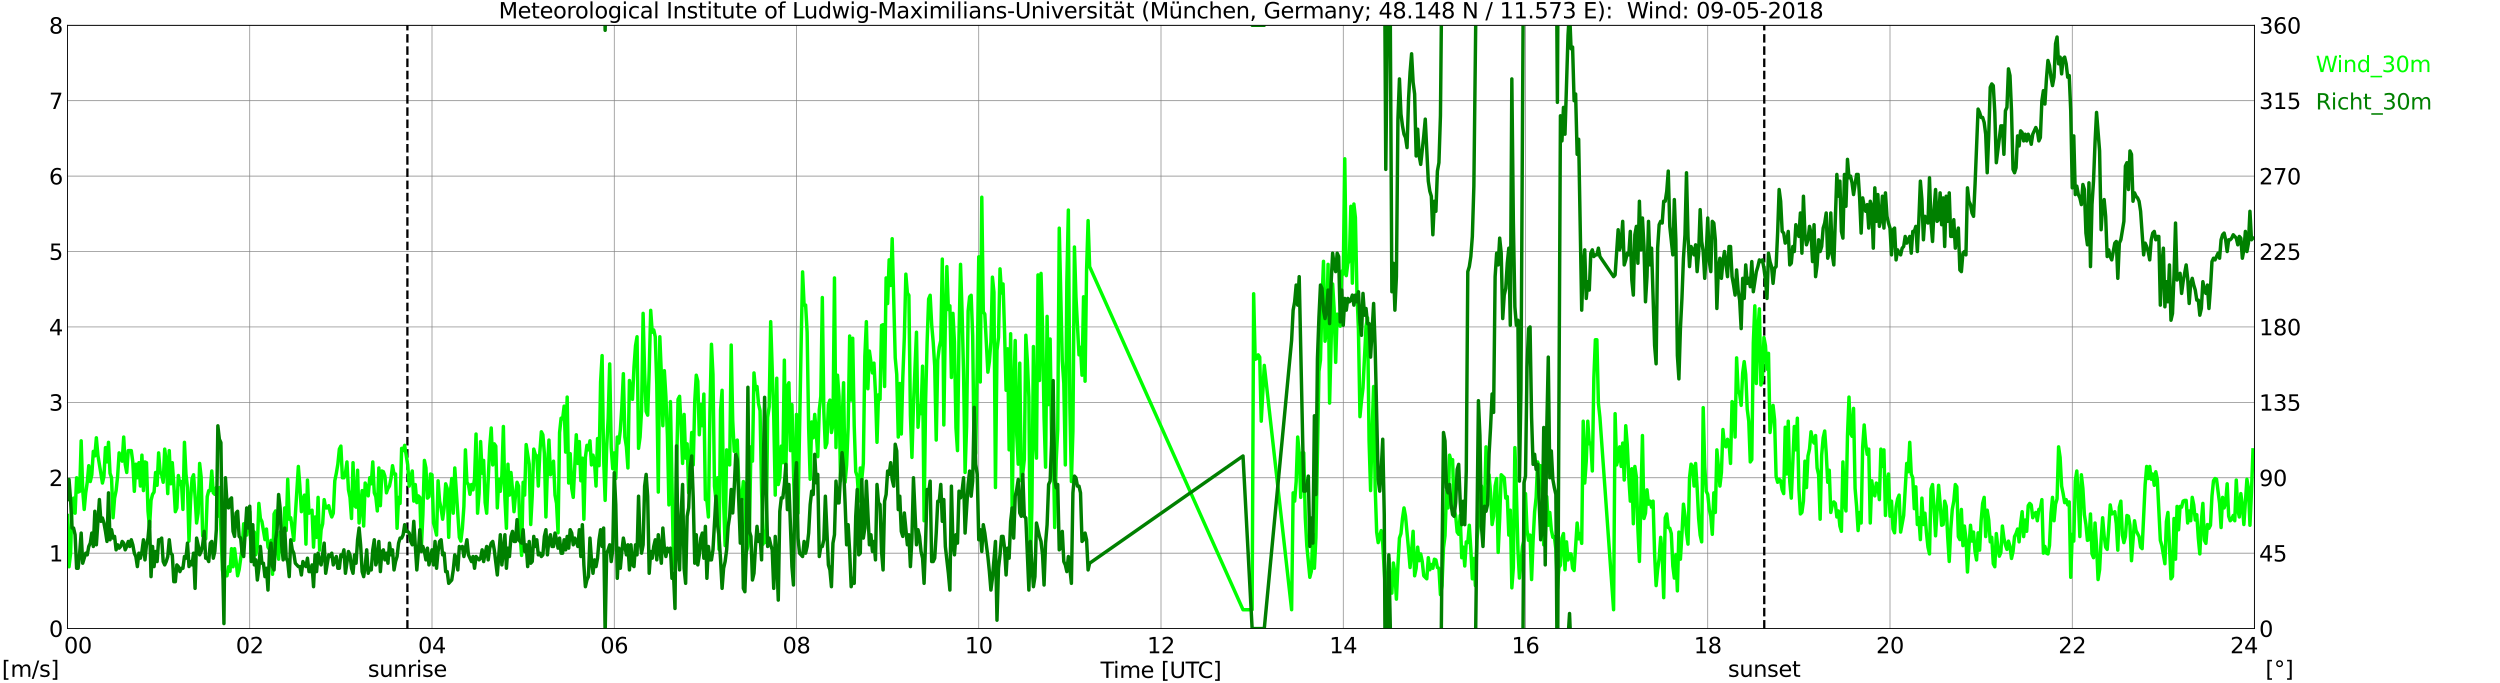 <?xml version="1.0" encoding="utf-8" standalone="no"?>
<!DOCTYPE svg PUBLIC "-//W3C//DTD SVG 1.1//EN"
  "http://www.w3.org/Graphics/SVG/1.1/DTD/svg11.dtd">
<svg xmlns:xlink="http://www.w3.org/1999/xlink" width="1085.4pt" height="296.64pt" viewBox="0 0 1085.4 296.64" xmlns="http://www.w3.org/2000/svg" version="1.1">
 <defs>
  <style type="text/css">*{stroke-linejoin: round; stroke-linecap: butt}</style>
 </defs>
 <g id="figure_1">
  <g id="patch_1">
   <path d="M 0 296.64 
L 1085.4 296.64 
L 1085.4 0 
L 0 0 
z
" style="fill: #ffffff"/>
  </g>
  <g id="axes_1">
   <g id="patch_2">
    <path d="M 29.306 272.909 
L 978.814 272.909 
L 978.814 10.976 
L 29.306 10.976 
z
" style="fill: #ffffff"/>
   </g>
   <g id="patch_3">
    <path d="M 978.814 272.909 
L 978.814 272.909 
L 978.814 10.976 
L 978.814 10.976 
z
" clip-path="url(#p0b1eb66190)" style="fill: #d3d3d3; opacity: 0.25; stroke: #d3d3d3; stroke-linejoin: miter"/>
   </g>
   <g id="matplotlib.axis_1">
    <g id="xtick_1">
     <g id="line2d_1">
      <path d="M 29.306 272.909 
L 29.306 10.976 
" clip-path="url(#p0b1eb66190)" style="fill: none; stroke: #808080; stroke-width: 0.3; stroke-linecap: square"/>
     </g>
     <g id="line2d_2"/>
     <g id="text_1">
      <!--    00 -->
      <g transform="translate(18.733 283.627) scale(0.095 -0.095)">
       <defs>
        <path id="DejaVuSans-20" transform="scale(0.016)"/>
        <path id="DejaVuSans-30" d="M 2034 4250 
Q 1547 4250 1301 3770 
Q 1056 3291 1056 2328 
Q 1056 1369 1301 889 
Q 1547 409 2034 409 
Q 2525 409 2770 889 
Q 3016 1369 3016 2328 
Q 3016 3291 2770 3770 
Q 2525 4250 2034 4250 
z
M 2034 4750 
Q 2819 4750 3233 4129 
Q 3647 3509 3647 2328 
Q 3647 1150 3233 529 
Q 2819 -91 2034 -91 
Q 1250 -91 836 529 
Q 422 1150 422 2328 
Q 422 3509 836 4129 
Q 1250 4750 2034 4750 
z
" transform="scale(0.016)"/>
       </defs>
       <use xlink:href="#DejaVuSans-20"/>
       <use xlink:href="#DejaVuSans-20" transform="translate(31.787 0)"/>
       <use xlink:href="#DejaVuSans-20" transform="translate(63.574 0)"/>
       <use xlink:href="#DejaVuSans-30" transform="translate(95.361 0)"/>
       <use xlink:href="#DejaVuSans-30" transform="translate(158.984 0)"/>
      </g>
     </g>
    </g>
    <g id="xtick_2">
     <g id="line2d_3">
      <path d="M 108.431 272.909 
L 108.431 10.976 
" clip-path="url(#p0b1eb66190)" style="fill: none; stroke: #808080; stroke-width: 0.3; stroke-linecap: square"/>
     </g>
     <g id="line2d_4"/>
     <g id="text_2">
      <!-- 02 -->
      <g transform="translate(102.387 283.627) scale(0.095 -0.095)">
       <defs>
        <path id="DejaVuSans-32" d="M 1228 531 
L 3431 531 
L 3431 0 
L 469 0 
L 469 531 
Q 828 903 1448 1529 
Q 2069 2156 2228 2338 
Q 2531 2678 2651 2914 
Q 2772 3150 2772 3378 
Q 2772 3750 2511 3984 
Q 2250 4219 1831 4219 
Q 1534 4219 1204 4116 
Q 875 4013 500 3803 
L 500 4441 
Q 881 4594 1212 4672 
Q 1544 4750 1819 4750 
Q 2544 4750 2975 4387 
Q 3406 4025 3406 3419 
Q 3406 3131 3298 2873 
Q 3191 2616 2906 2266 
Q 2828 2175 2409 1742 
Q 1991 1309 1228 531 
z
" transform="scale(0.016)"/>
       </defs>
       <use xlink:href="#DejaVuSans-30"/>
       <use xlink:href="#DejaVuSans-32" transform="translate(63.623 0)"/>
      </g>
     </g>
    </g>
    <g id="xtick_3">
     <g id="line2d_5">
      <path d="M 187.557 272.909 
L 187.557 10.976 
" clip-path="url(#p0b1eb66190)" style="fill: none; stroke: #808080; stroke-width: 0.3; stroke-linecap: square"/>
     </g>
     <g id="line2d_6"/>
     <g id="text_3">
      <!-- 04 -->
      <g transform="translate(181.513 283.627) scale(0.095 -0.095)">
       <defs>
        <path id="DejaVuSans-34" d="M 2419 4116 
L 825 1625 
L 2419 1625 
L 2419 4116 
z
M 2253 4666 
L 3047 4666 
L 3047 1625 
L 3713 1625 
L 3713 1100 
L 3047 1100 
L 3047 0 
L 2419 0 
L 2419 1100 
L 313 1100 
L 313 1709 
L 2253 4666 
z
" transform="scale(0.016)"/>
       </defs>
       <use xlink:href="#DejaVuSans-30"/>
       <use xlink:href="#DejaVuSans-34" transform="translate(63.623 0)"/>
      </g>
     </g>
    </g>
    <g id="xtick_4">
     <g id="line2d_7">
      <path d="M 266.683 272.909 
L 266.683 10.976 
" clip-path="url(#p0b1eb66190)" style="fill: none; stroke: #808080; stroke-width: 0.3; stroke-linecap: square"/>
     </g>
     <g id="line2d_8"/>
     <g id="text_4">
      <!-- 06 -->
      <g transform="translate(260.638 283.627) scale(0.095 -0.095)">
       <defs>
        <path id="DejaVuSans-36" d="M 2113 2584 
Q 1688 2584 1439 2293 
Q 1191 2003 1191 1497 
Q 1191 994 1439 701 
Q 1688 409 2113 409 
Q 2538 409 2786 701 
Q 3034 994 3034 1497 
Q 3034 2003 2786 2293 
Q 2538 2584 2113 2584 
z
M 3366 4563 
L 3366 3988 
Q 3128 4100 2886 4159 
Q 2644 4219 2406 4219 
Q 1781 4219 1451 3797 
Q 1122 3375 1075 2522 
Q 1259 2794 1537 2939 
Q 1816 3084 2150 3084 
Q 2853 3084 3261 2657 
Q 3669 2231 3669 1497 
Q 3669 778 3244 343 
Q 2819 -91 2113 -91 
Q 1303 -91 875 529 
Q 447 1150 447 2328 
Q 447 3434 972 4092 
Q 1497 4750 2381 4750 
Q 2619 4750 2861 4703 
Q 3103 4656 3366 4563 
z
" transform="scale(0.016)"/>
       </defs>
       <use xlink:href="#DejaVuSans-30"/>
       <use xlink:href="#DejaVuSans-36" transform="translate(63.623 0)"/>
      </g>
     </g>
    </g>
    <g id="xtick_5">
     <g id="line2d_9">
      <path d="M 345.808 272.909 
L 345.808 10.976 
" clip-path="url(#p0b1eb66190)" style="fill: none; stroke: #808080; stroke-width: 0.3; stroke-linecap: square"/>
     </g>
     <g id="line2d_10"/>
     <g id="text_5">
      <!-- 08 -->
      <g transform="translate(339.764 283.627) scale(0.095 -0.095)">
       <defs>
        <path id="DejaVuSans-38" d="M 2034 2216 
Q 1584 2216 1326 1975 
Q 1069 1734 1069 1313 
Q 1069 891 1326 650 
Q 1584 409 2034 409 
Q 2484 409 2743 651 
Q 3003 894 3003 1313 
Q 3003 1734 2745 1975 
Q 2488 2216 2034 2216 
z
M 1403 2484 
Q 997 2584 770 2862 
Q 544 3141 544 3541 
Q 544 4100 942 4425 
Q 1341 4750 2034 4750 
Q 2731 4750 3128 4425 
Q 3525 4100 3525 3541 
Q 3525 3141 3298 2862 
Q 3072 2584 2669 2484 
Q 3125 2378 3379 2068 
Q 3634 1759 3634 1313 
Q 3634 634 3220 271 
Q 2806 -91 2034 -91 
Q 1263 -91 848 271 
Q 434 634 434 1313 
Q 434 1759 690 2068 
Q 947 2378 1403 2484 
z
M 1172 3481 
Q 1172 3119 1398 2916 
Q 1625 2713 2034 2713 
Q 2441 2713 2670 2916 
Q 2900 3119 2900 3481 
Q 2900 3844 2670 4047 
Q 2441 4250 2034 4250 
Q 1625 4250 1398 4047 
Q 1172 3844 1172 3481 
z
" transform="scale(0.016)"/>
       </defs>
       <use xlink:href="#DejaVuSans-30"/>
       <use xlink:href="#DejaVuSans-38" transform="translate(63.623 0)"/>
      </g>
     </g>
    </g>
    <g id="xtick_6">
     <g id="line2d_11">
      <path d="M 424.934 272.909 
L 424.934 10.976 
" clip-path="url(#p0b1eb66190)" style="fill: none; stroke: #808080; stroke-width: 0.3; stroke-linecap: square"/>
     </g>
     <g id="line2d_12"/>
     <g id="text_6">
      <!-- 10 -->
      <g transform="translate(418.89 283.627) scale(0.095 -0.095)">
       <defs>
        <path id="DejaVuSans-31" d="M 794 531 
L 1825 531 
L 1825 4091 
L 703 3866 
L 703 4441 
L 1819 4666 
L 2450 4666 
L 2450 531 
L 3481 531 
L 3481 0 
L 794 0 
L 794 531 
z
" transform="scale(0.016)"/>
       </defs>
       <use xlink:href="#DejaVuSans-31"/>
       <use xlink:href="#DejaVuSans-30" transform="translate(63.623 0)"/>
      </g>
     </g>
    </g>
    <g id="xtick_7">
     <g id="line2d_13">
      <path d="M 504.06 272.909 
L 504.06 10.976 
" clip-path="url(#p0b1eb66190)" style="fill: none; stroke: #808080; stroke-width: 0.3; stroke-linecap: square"/>
     </g>
     <g id="line2d_14"/>
     <g id="text_7">
      <!-- 12 -->
      <g transform="translate(498.015 283.627) scale(0.095 -0.095)">
       <use xlink:href="#DejaVuSans-31"/>
       <use xlink:href="#DejaVuSans-32" transform="translate(63.623 0)"/>
      </g>
     </g>
    </g>
    <g id="xtick_8">
     <g id="line2d_15">
      <path d="M 583.185 272.909 
L 583.185 10.976 
" clip-path="url(#p0b1eb66190)" style="fill: none; stroke: #808080; stroke-width: 0.3; stroke-linecap: square"/>
     </g>
     <g id="line2d_16"/>
     <g id="text_8">
      <!-- 14 -->
      <g transform="translate(577.141 283.627) scale(0.095 -0.095)">
       <use xlink:href="#DejaVuSans-31"/>
       <use xlink:href="#DejaVuSans-34" transform="translate(63.623 0)"/>
      </g>
     </g>
    </g>
    <g id="xtick_9">
     <g id="line2d_17">
      <path d="M 662.311 272.909 
L 662.311 10.976 
" clip-path="url(#p0b1eb66190)" style="fill: none; stroke: #808080; stroke-width: 0.3; stroke-linecap: square"/>
     </g>
     <g id="line2d_18"/>
     <g id="text_9">
      <!-- 16 -->
      <g transform="translate(656.267 283.627) scale(0.095 -0.095)">
       <use xlink:href="#DejaVuSans-31"/>
       <use xlink:href="#DejaVuSans-36" transform="translate(63.623 0)"/>
      </g>
     </g>
    </g>
    <g id="xtick_10">
     <g id="line2d_19">
      <path d="M 741.437 272.909 
L 741.437 10.976 
" clip-path="url(#p0b1eb66190)" style="fill: none; stroke: #808080; stroke-width: 0.3; stroke-linecap: square"/>
     </g>
     <g id="line2d_20"/>
     <g id="text_10">
      <!-- 18 -->
      <g transform="translate(735.392 283.627) scale(0.095 -0.095)">
       <use xlink:href="#DejaVuSans-31"/>
       <use xlink:href="#DejaVuSans-38" transform="translate(63.623 0)"/>
      </g>
     </g>
    </g>
    <g id="xtick_11">
     <g id="line2d_21">
      <path d="M 820.562 272.909 
L 820.562 10.976 
" clip-path="url(#p0b1eb66190)" style="fill: none; stroke: #808080; stroke-width: 0.3; stroke-linecap: square"/>
     </g>
     <g id="line2d_22"/>
     <g id="text_11">
      <!-- 20 -->
      <g transform="translate(814.518 283.627) scale(0.095 -0.095)">
       <use xlink:href="#DejaVuSans-32"/>
       <use xlink:href="#DejaVuSans-30" transform="translate(63.623 0)"/>
      </g>
     </g>
    </g>
    <g id="xtick_12">
     <g id="line2d_23">
      <path d="M 899.688 272.909 
L 899.688 10.976 
" clip-path="url(#p0b1eb66190)" style="fill: none; stroke: #808080; stroke-width: 0.3; stroke-linecap: square"/>
     </g>
     <g id="line2d_24"/>
     <g id="text_12">
      <!-- 22 -->
      <g transform="translate(893.644 283.627) scale(0.095 -0.095)">
       <use xlink:href="#DejaVuSans-32"/>
       <use xlink:href="#DejaVuSans-32" transform="translate(63.623 0)"/>
      </g>
     </g>
    </g>
    <g id="xtick_13">
     <g id="line2d_25">
      <path d="M 978.814 272.909 
L 978.814 10.976 
" clip-path="url(#p0b1eb66190)" style="fill: none; stroke: #808080; stroke-width: 0.3; stroke-linecap: square"/>
     </g>
     <g id="line2d_26"/>
     <g id="text_13">
      <!-- 24    -->
      <g transform="translate(968.241 283.627) scale(0.095 -0.095)">
       <use xlink:href="#DejaVuSans-32"/>
       <use xlink:href="#DejaVuSans-34" transform="translate(63.623 0)"/>
       <use xlink:href="#DejaVuSans-20" transform="translate(127.246 0)"/>
       <use xlink:href="#DejaVuSans-20" transform="translate(159.033 0)"/>
       <use xlink:href="#DejaVuSans-20" transform="translate(190.82 0)"/>
      </g>
     </g>
    </g>
    <g id="text_14">
     <!-- Time [UTC] -->
     <g transform="translate(477.806 294.322) scale(0.095 -0.095)">
      <defs>
       <path id="DejaVuSans-54" d="M -19 4666 
L 3928 4666 
L 3928 4134 
L 2272 4134 
L 2272 0 
L 1638 0 
L 1638 4134 
L -19 4134 
L -19 4666 
z
" transform="scale(0.016)"/>
       <path id="DejaVuSans-69" d="M 603 3500 
L 1178 3500 
L 1178 0 
L 603 0 
L 603 3500 
z
M 603 4863 
L 1178 4863 
L 1178 4134 
L 603 4134 
L 603 4863 
z
" transform="scale(0.016)"/>
       <path id="DejaVuSans-6d" d="M 3328 2828 
Q 3544 3216 3844 3400 
Q 4144 3584 4550 3584 
Q 5097 3584 5394 3201 
Q 5691 2819 5691 2113 
L 5691 0 
L 5113 0 
L 5113 2094 
Q 5113 2597 4934 2840 
Q 4756 3084 4391 3084 
Q 3944 3084 3684 2787 
Q 3425 2491 3425 1978 
L 3425 0 
L 2847 0 
L 2847 2094 
Q 2847 2600 2669 2842 
Q 2491 3084 2119 3084 
Q 1678 3084 1418 2786 
Q 1159 2488 1159 1978 
L 1159 0 
L 581 0 
L 581 3500 
L 1159 3500 
L 1159 2956 
Q 1356 3278 1631 3431 
Q 1906 3584 2284 3584 
Q 2666 3584 2933 3390 
Q 3200 3197 3328 2828 
z
" transform="scale(0.016)"/>
       <path id="DejaVuSans-65" d="M 3597 1894 
L 3597 1613 
L 953 1613 
Q 991 1019 1311 708 
Q 1631 397 2203 397 
Q 2534 397 2845 478 
Q 3156 559 3463 722 
L 3463 178 
Q 3153 47 2828 -22 
Q 2503 -91 2169 -91 
Q 1331 -91 842 396 
Q 353 884 353 1716 
Q 353 2575 817 3079 
Q 1281 3584 2069 3584 
Q 2775 3584 3186 3129 
Q 3597 2675 3597 1894 
z
M 3022 2063 
Q 3016 2534 2758 2815 
Q 2500 3097 2075 3097 
Q 1594 3097 1305 2825 
Q 1016 2553 972 2059 
L 3022 2063 
z
" transform="scale(0.016)"/>
       <path id="DejaVuSans-5b" d="M 550 4863 
L 1875 4863 
L 1875 4416 
L 1125 4416 
L 1125 -397 
L 1875 -397 
L 1875 -844 
L 550 -844 
L 550 4863 
z
" transform="scale(0.016)"/>
       <path id="DejaVuSans-55" d="M 556 4666 
L 1191 4666 
L 1191 1831 
Q 1191 1081 1462 751 
Q 1734 422 2344 422 
Q 2950 422 3222 751 
Q 3494 1081 3494 1831 
L 3494 4666 
L 4128 4666 
L 4128 1753 
Q 4128 841 3676 375 
Q 3225 -91 2344 -91 
Q 1459 -91 1007 375 
Q 556 841 556 1753 
L 556 4666 
z
" transform="scale(0.016)"/>
       <path id="DejaVuSans-43" d="M 4122 4306 
L 4122 3641 
Q 3803 3938 3442 4084 
Q 3081 4231 2675 4231 
Q 1875 4231 1450 3742 
Q 1025 3253 1025 2328 
Q 1025 1406 1450 917 
Q 1875 428 2675 428 
Q 3081 428 3442 575 
Q 3803 722 4122 1019 
L 4122 359 
Q 3791 134 3420 21 
Q 3050 -91 2638 -91 
Q 1578 -91 968 557 
Q 359 1206 359 2328 
Q 359 3453 968 4101 
Q 1578 4750 2638 4750 
Q 3056 4750 3426 4639 
Q 3797 4528 4122 4306 
z
" transform="scale(0.016)"/>
       <path id="DejaVuSans-5d" d="M 1947 4863 
L 1947 -844 
L 622 -844 
L 622 -397 
L 1369 -397 
L 1369 4416 
L 622 4416 
L 622 4863 
L 1947 4863 
z
" transform="scale(0.016)"/>
      </defs>
      <use xlink:href="#DejaVuSans-54"/>
      <use xlink:href="#DejaVuSans-69" transform="translate(57.959 0)"/>
      <use xlink:href="#DejaVuSans-6d" transform="translate(85.742 0)"/>
      <use xlink:href="#DejaVuSans-65" transform="translate(183.154 0)"/>
      <use xlink:href="#DejaVuSans-20" transform="translate(244.678 0)"/>
      <use xlink:href="#DejaVuSans-5b" transform="translate(276.465 0)"/>
      <use xlink:href="#DejaVuSans-55" transform="translate(315.479 0)"/>
      <use xlink:href="#DejaVuSans-54" transform="translate(388.672 0)"/>
      <use xlink:href="#DejaVuSans-43" transform="translate(443.881 0)"/>
      <use xlink:href="#DejaVuSans-5d" transform="translate(513.705 0)"/>
     </g>
    </g>
   </g>
   <g id="matplotlib.axis_2">
    <g id="ytick_1">
     <g id="line2d_27">
      <path d="M 29.306 272.909 
L 978.814 272.909 
" clip-path="url(#p0b1eb66190)" style="fill: none; stroke: #808080; stroke-width: 0.3; stroke-linecap: square"/>
     </g>
     <g id="line2d_28"/>
     <g id="text_15">
      <!-- 0 -->
      <g transform="translate(21.261 276.518) scale(0.095 -0.095)">
       <use xlink:href="#DejaVuSans-30"/>
      </g>
     </g>
    </g>
    <g id="ytick_2">
     <g id="line2d_29">
      <path d="M 29.306 240.167 
L 978.814 240.167 
" clip-path="url(#p0b1eb66190)" style="fill: none; stroke: #808080; stroke-width: 0.3; stroke-linecap: square"/>
     </g>
     <g id="line2d_30"/>
     <g id="text_16">
      <!-- 1 -->
      <g transform="translate(21.261 243.776) scale(0.095 -0.095)">
       <use xlink:href="#DejaVuSans-31"/>
      </g>
     </g>
    </g>
    <g id="ytick_3">
     <g id="line2d_31">
      <path d="M 29.306 207.426 
L 978.814 207.426 
" clip-path="url(#p0b1eb66190)" style="fill: none; stroke: #808080; stroke-width: 0.3; stroke-linecap: square"/>
     </g>
     <g id="line2d_32"/>
     <g id="text_17">
      <!-- 2 -->
      <g transform="translate(21.261 211.035) scale(0.095 -0.095)">
       <use xlink:href="#DejaVuSans-32"/>
      </g>
     </g>
    </g>
    <g id="ytick_4">
     <g id="line2d_33">
      <path d="M 29.306 174.684 
L 978.814 174.684 
" clip-path="url(#p0b1eb66190)" style="fill: none; stroke: #808080; stroke-width: 0.3; stroke-linecap: square"/>
     </g>
     <g id="line2d_34"/>
     <g id="text_18">
      <!-- 3 -->
      <g transform="translate(21.261 178.293) scale(0.095 -0.095)">
       <defs>
        <path id="DejaVuSans-33" d="M 2597 2516 
Q 3050 2419 3304 2112 
Q 3559 1806 3559 1356 
Q 3559 666 3084 287 
Q 2609 -91 1734 -91 
Q 1441 -91 1130 -33 
Q 819 25 488 141 
L 488 750 
Q 750 597 1062 519 
Q 1375 441 1716 441 
Q 2309 441 2620 675 
Q 2931 909 2931 1356 
Q 2931 1769 2642 2001 
Q 2353 2234 1838 2234 
L 1294 2234 
L 1294 2753 
L 1863 2753 
Q 2328 2753 2575 2939 
Q 2822 3125 2822 3475 
Q 2822 3834 2567 4026 
Q 2313 4219 1838 4219 
Q 1578 4219 1281 4162 
Q 984 4106 628 3988 
L 628 4550 
Q 988 4650 1302 4700 
Q 1616 4750 1894 4750 
Q 2613 4750 3031 4423 
Q 3450 4097 3450 3541 
Q 3450 3153 3228 2886 
Q 3006 2619 2597 2516 
z
" transform="scale(0.016)"/>
       </defs>
       <use xlink:href="#DejaVuSans-33"/>
      </g>
     </g>
    </g>
    <g id="ytick_5">
     <g id="line2d_35">
      <path d="M 29.306 141.942 
L 978.814 141.942 
" clip-path="url(#p0b1eb66190)" style="fill: none; stroke: #808080; stroke-width: 0.3; stroke-linecap: square"/>
     </g>
     <g id="line2d_36"/>
     <g id="text_19">
      <!-- 4 -->
      <g transform="translate(21.261 145.551) scale(0.095 -0.095)">
       <use xlink:href="#DejaVuSans-34"/>
      </g>
     </g>
    </g>
    <g id="ytick_6">
     <g id="line2d_37">
      <path d="M 29.306 109.201 
L 978.814 109.201 
" clip-path="url(#p0b1eb66190)" style="fill: none; stroke: #808080; stroke-width: 0.3; stroke-linecap: square"/>
     </g>
     <g id="line2d_38"/>
     <g id="text_20">
      <!-- 5 -->
      <g transform="translate(21.261 112.81) scale(0.095 -0.095)">
       <defs>
        <path id="DejaVuSans-35" d="M 691 4666 
L 3169 4666 
L 3169 4134 
L 1269 4134 
L 1269 2991 
Q 1406 3038 1543 3061 
Q 1681 3084 1819 3084 
Q 2600 3084 3056 2656 
Q 3513 2228 3513 1497 
Q 3513 744 3044 326 
Q 2575 -91 1722 -91 
Q 1428 -91 1123 -41 
Q 819 9 494 109 
L 494 744 
Q 775 591 1075 516 
Q 1375 441 1709 441 
Q 2250 441 2565 725 
Q 2881 1009 2881 1497 
Q 2881 1984 2565 2268 
Q 2250 2553 1709 2553 
Q 1456 2553 1204 2497 
Q 953 2441 691 2322 
L 691 4666 
z
" transform="scale(0.016)"/>
       </defs>
       <use xlink:href="#DejaVuSans-35"/>
      </g>
     </g>
    </g>
    <g id="ytick_7">
     <g id="line2d_39">
      <path d="M 29.306 76.459 
L 978.814 76.459 
" clip-path="url(#p0b1eb66190)" style="fill: none; stroke: #808080; stroke-width: 0.3; stroke-linecap: square"/>
     </g>
     <g id="line2d_40"/>
     <g id="text_21">
      <!-- 6 -->
      <g transform="translate(21.261 80.068) scale(0.095 -0.095)">
       <use xlink:href="#DejaVuSans-36"/>
      </g>
     </g>
    </g>
    <g id="ytick_8">
     <g id="line2d_41">
      <path d="M 29.306 43.717 
L 978.814 43.717 
" clip-path="url(#p0b1eb66190)" style="fill: none; stroke: #808080; stroke-width: 0.3; stroke-linecap: square"/>
     </g>
     <g id="line2d_42"/>
     <g id="text_22">
      <!-- 7 -->
      <g transform="translate(21.261 47.327) scale(0.095 -0.095)">
       <defs>
        <path id="DejaVuSans-37" d="M 525 4666 
L 3525 4666 
L 3525 4397 
L 1831 0 
L 1172 0 
L 2766 4134 
L 525 4134 
L 525 4666 
z
" transform="scale(0.016)"/>
       </defs>
       <use xlink:href="#DejaVuSans-37"/>
      </g>
     </g>
    </g>
    <g id="ytick_9">
     <g id="line2d_43">
      <path d="M 29.306 10.976 
L 978.814 10.976 
" clip-path="url(#p0b1eb66190)" style="fill: none; stroke: #808080; stroke-width: 0.3; stroke-linecap: square"/>
     </g>
     <g id="line2d_44"/>
     <g id="text_23">
      <!-- 8 -->
      <g transform="translate(21.261 14.585) scale(0.095 -0.095)">
       <use xlink:href="#DejaVuSans-38"/>
      </g>
     </g>
    </g>
   </g>
   <g id="line2d_45">
    <path d="M 176.875 272.909 
L 176.875 10.976 
" clip-path="url(#p0b1eb66190)" style="fill: none; stroke-dasharray: 3.7,1.6; stroke-dashoffset: 0; stroke: #000000"/>
   </g>
   <g id="line2d_46">
    <path d="M 765.966 272.909 
L 765.966 10.976 
" clip-path="url(#p0b1eb66190)" style="fill: none; stroke-dasharray: 3.7,1.6; stroke-dashoffset: 0; stroke: #000000"/>
   </g>
   <g id="line2d_47">
    <path d="M 29.306 223.796 
L 29.965 246.061 
L 30.625 240.495 
L 31.284 218.23 
L 31.943 216.266 
L 32.603 222.814 
L 33.262 207.426 
L 33.921 213.646 
L 34.581 213.319 
L 35.24 191.382 
L 35.9 212.664 
L 36.559 221.177 
L 37.218 213.974 
L 37.878 209.39 
L 38.537 202.187 
L 39.197 209.063 
L 39.856 206.116 
L 40.515 195.966 
L 41.175 197.93 
L 41.834 190.072 
L 42.493 197.603 
L 44.472 209.717 
L 45.131 206.771 
L 45.79 194.329 
L 46.45 200.55 
L 47.109 192.037 
L 47.768 205.461 
L 48.428 207.426 
L 49.087 224.779 
L 49.747 216.266 
L 50.406 212.992 
L 51.065 206.771 
L 51.725 196.621 
L 53.043 200.222 
L 53.703 189.745 
L 54.362 201.532 
L 55.022 205.134 
L 55.681 195.639 
L 57 195.639 
L 57.659 200.55 
L 58.319 213.319 
L 58.978 201.532 
L 59.637 207.426 
L 60.297 200.877 
L 60.956 211.027 
L 61.615 197.603 
L 62.275 212.992 
L 62.934 200.55 
L 63.594 200.877 
L 64.253 221.832 
L 64.912 229.035 
L 65.572 217.248 
L 66.231 214.629 
L 66.89 213.646 
L 67.55 205.134 
L 68.209 210.7 
L 68.869 196.621 
L 69.528 204.806 
L 70.187 206.116 
L 70.847 209.39 
L 71.506 194.984 
L 72.166 200.222 
L 72.825 214.301 
L 73.484 195.639 
L 74.144 210.045 
L 74.803 200.877 
L 75.462 210.372 
L 76.122 222.159 
L 76.781 220.522 
L 77.441 206.443 
L 78.1 210.372 
L 78.759 209.063 
L 79.419 221.177 
L 80.078 192.037 
L 80.737 205.788 
L 81.397 211.682 
L 82.056 234.928 
L 82.716 217.575 
L 83.375 207.753 
L 84.034 206.116 
L 84.694 215.611 
L 85.353 227.071 
L 86.013 222.814 
L 86.672 201.205 
L 87.331 207.098 
L 87.991 232.637 
L 88.65 231.327 
L 89.309 233.946 
L 89.969 215.611 
L 90.628 212.992 
L 91.288 212.992 
L 91.947 204.479 
L 92.606 213.974 
L 93.266 214.629 
L 93.925 211.682 
L 94.584 224.124 
L 95.244 211.682 
L 96.563 247.37 
L 97.222 251.954 
L 97.881 248.68 
L 98.541 249.99 
L 99.2 246.061 
L 99.86 248.025 
L 100.519 238.203 
L 101.178 246.061 
L 101.838 238.203 
L 102.497 243.441 
L 103.156 249.99 
L 103.816 247.37 
L 105.135 237.875 
L 105.794 227.398 
L 107.113 232.309 
L 107.772 223.796 
L 108.431 222.159 
L 109.091 242.132 
L 109.75 230.672 
L 110.41 231 
L 111.069 240.822 
L 111.728 237.22 
L 112.388 218.558 
L 113.047 225.106 
L 113.707 226.416 
L 115.025 234.274 
L 115.685 229.69 
L 116.344 237.548 
L 117.003 238.53 
L 117.663 234.601 
L 118.322 249.335 
L 118.982 223.142 
L 119.641 221.832 
L 120.3 238.857 
L 120.96 242.786 
L 121.619 231 
L 122.278 239.512 
L 122.938 233.946 
L 123.597 220.522 
L 124.257 230.345 
L 124.916 208.08 
L 125.575 225.433 
L 126.235 224.779 
L 127.553 234.601 
L 129.532 202.514 
L 130.191 211.027 
L 130.85 222.159 
L 131.51 216.921 
L 132.169 214.956 
L 132.829 236.238 
L 133.488 208.408 
L 134.147 222.814 
L 135.466 221.504 
L 136.125 237.548 
L 136.785 224.451 
L 137.444 233.291 
L 138.104 215.938 
L 138.763 238.857 
L 139.422 230.017 
L 140.082 227.398 
L 140.741 216.921 
L 141.4 220.522 
L 142.06 220.522 
L 142.719 219.54 
L 143.379 222.487 
L 144.038 224.451 
L 144.697 222.814 
L 145.357 208.735 
L 146.016 205.461 
L 146.676 201.532 
L 147.335 194.984 
L 147.994 193.674 
L 148.654 207.426 
L 149.313 207.426 
L 149.972 205.461 
L 150.632 200.55 
L 151.291 212.664 
L 151.951 215.938 
L 152.61 225.106 
L 153.269 200.877 
L 153.929 219.54 
L 154.588 220.195 
L 155.247 204.151 
L 155.907 227.071 
L 157.226 212.992 
L 157.885 228.38 
L 158.544 209.717 
L 159.204 211.355 
L 159.863 215.284 
L 160.523 207.426 
L 161.182 210.045 
L 161.841 200.55 
L 162.501 213.974 
L 163.16 215.611 
L 163.819 221.832 
L 164.479 203.169 
L 165.138 219.54 
L 165.798 204.479 
L 166.457 204.806 
L 167.116 206.771 
L 167.776 213.974 
L 168.435 212.009 
L 169.094 211.027 
L 169.754 207.753 
L 170.413 202.187 
L 171.073 205.788 
L 171.732 205.788 
L 172.391 229.362 
L 173.051 215.938 
L 173.71 218.558 
L 174.37 194.656 
L 175.029 195.639 
L 175.688 193.347 
L 177.007 201.859 
L 177.666 211.027 
L 178.326 207.426 
L 178.985 204.479 
L 179.645 217.575 
L 180.304 210.372 
L 180.963 218.23 
L 181.623 215.284 
L 182.282 215.938 
L 182.941 237.548 
L 183.601 223.469 
L 184.26 199.895 
L 184.92 203.169 
L 185.579 216.266 
L 186.238 215.611 
L 186.898 205.788 
L 187.557 206.116 
L 188.217 227.071 
L 188.876 229.362 
L 189.535 232.309 
L 190.195 208.735 
L 190.854 217.575 
L 191.513 220.85 
L 192.173 225.433 
L 192.832 220.522 
L 193.492 210.045 
L 194.151 212.009 
L 194.81 233.291 
L 195.47 214.301 
L 196.129 207.753 
L 196.788 222.814 
L 197.448 203.169 
L 198.767 223.142 
L 199.426 233.291 
L 200.085 234.928 
L 200.745 229.362 
L 201.404 219.867 
L 202.063 195.311 
L 202.723 209.39 
L 203.382 210.372 
L 204.042 214.629 
L 204.701 210.372 
L 205.36 212.664 
L 206.02 207.753 
L 206.679 188.435 
L 207.339 222.814 
L 207.998 214.301 
L 208.657 191.71 
L 209.317 205.461 
L 209.976 199.895 
L 210.635 218.23 
L 211.295 222.814 
L 212.614 194.001 
L 213.273 185.816 
L 213.932 201.859 
L 214.592 192.692 
L 215.251 193.674 
L 215.91 220.522 
L 216.57 208.08 
L 217.229 213.319 
L 217.889 206.443 
L 218.548 185.161 
L 219.207 216.266 
L 219.867 229.362 
L 220.526 201.532 
L 221.186 214.956 
L 221.845 205.134 
L 222.504 212.664 
L 223.164 222.159 
L 223.823 214.956 
L 224.482 209.39 
L 225.142 211.027 
L 225.801 232.637 
L 226.461 241.149 
L 227.12 209.39 
L 227.779 214.956 
L 228.439 193.019 
L 229.757 201.532 
L 230.417 227.725 
L 231.076 215.284 
L 231.736 194.984 
L 232.395 197.276 
L 233.054 197.93 
L 233.714 211.027 
L 234.373 196.293 
L 235.033 187.453 
L 235.692 188.763 
L 236.351 196.948 
L 237.011 224.451 
L 237.67 203.497 
L 238.329 191.055 
L 238.989 206.116 
L 239.648 204.806 
L 240.308 200.222 
L 240.967 214.956 
L 241.626 218.558 
L 242.286 231.327 
L 242.945 187.781 
L 243.604 181.56 
L 244.264 181.887 
L 244.923 176.321 
L 245.583 196.293 
L 246.242 172.392 
L 246.901 209.717 
L 247.561 196.948 
L 248.22 212.009 
L 248.88 215.938 
L 250.198 188.763 
L 250.858 201.205 
L 251.517 191.71 
L 252.176 208.735 
L 252.836 198.913 
L 253.495 225.433 
L 254.155 198.585 
L 254.814 193.347 
L 255.473 195.311 
L 256.133 191.382 
L 256.792 201.859 
L 257.451 197.603 
L 258.111 200.55 
L 258.77 211.027 
L 259.43 190.4 
L 260.089 202.187 
L 260.748 165.844 
L 261.408 154.384 
L 262.067 198.913 
L 262.726 217.248 
L 263.386 194.329 
L 264.045 181.56 
L 264.705 157.986 
L 265.364 194.329 
L 266.023 203.497 
L 266.683 196.621 
L 267.342 207.753 
L 268.002 189.745 
L 268.661 192.364 
L 269.32 186.798 
L 269.98 176.648 
L 270.639 162.242 
L 271.298 189.745 
L 271.958 194.001 
L 272.617 203.169 
L 273.277 165.189 
L 274.595 173.374 
L 275.255 159.295 
L 275.914 150.128 
L 276.573 146.199 
L 277.233 194.656 
L 277.892 189.745 
L 278.552 177.958 
L 279.211 136.049 
L 279.87 161.915 
L 280.53 178.613 
L 281.189 180.25 
L 281.849 160.932 
L 282.508 134.739 
L 283.167 144.234 
L 283.827 143.252 
L 284.486 146.199 
L 285.145 166.826 
L 285.805 213.646 
L 286.464 146.199 
L 287.124 162.242 
L 287.783 184.834 
L 288.442 160.932 
L 289.102 172.065 
L 289.761 189.09 
L 290.42 219.213 
L 291.08 174.356 
L 292.399 245.078 
L 293.058 247.37 
L 293.717 204.479 
L 294.377 173.374 
L 295.036 172.065 
L 295.696 184.834 
L 296.355 201.205 
L 297.014 179.923 
L 297.674 198.913 
L 298.333 192.692 
L 298.992 213.974 
L 300.311 187.781 
L 300.971 201.859 
L 301.63 174.356 
L 302.289 162.897 
L 302.949 165.516 
L 303.608 188.763 
L 304.267 175.666 
L 304.927 184.834 
L 305.586 171.082 
L 306.246 216.921 
L 306.905 217.248 
L 307.564 224.451 
L 308.224 178.285 
L 308.883 149.473 
L 309.543 162.569 
L 310.202 211.027 
L 310.861 217.248 
L 311.521 207.426 
L 312.18 238.53 
L 312.839 177.958 
L 313.499 169.445 
L 314.158 217.903 
L 314.818 236.893 
L 315.477 195.311 
L 316.136 201.532 
L 316.796 201.859 
L 317.455 149.8 
L 318.114 182.542 
L 318.774 195.966 
L 319.433 191.71 
L 320.093 191.055 
L 320.752 210.7 
L 321.411 218.885 
L 322.071 216.266 
L 322.73 209.063 
L 323.39 210.045 
L 324.049 239.512 
L 324.708 237.22 
L 325.368 231 
L 326.027 194.001 
L 326.686 200.222 
L 327.346 161.915 
L 328.005 169.118 
L 328.665 167.808 
L 329.324 175.339 
L 329.983 178.285 
L 330.643 212.992 
L 331.302 236.238 
L 331.961 230.672 
L 332.621 235.583 
L 333.28 181.232 
L 333.94 176.648 
L 334.599 139.65 
L 335.918 180.577 
L 336.577 214.956 
L 337.236 164.207 
L 337.896 210.372 
L 338.555 207.426 
L 339.215 193.674 
L 339.874 200.877 
L 340.533 156.349 
L 341.193 204.151 
L 341.852 167.808 
L 342.512 166.171 
L 343.171 195.639 
L 343.83 175.666 
L 344.49 204.151 
L 345.149 227.725 
L 345.808 179.923 
L 346.468 222.814 
L 347.787 151.437 
L 348.446 118.041 
L 349.105 132.447 
L 349.765 132.447 
L 350.424 144.234 
L 351.083 185.816 
L 351.743 208.08 
L 352.402 183.197 
L 353.062 190.072 
L 353.721 179.923 
L 354.38 187.453 
L 355.04 198.258 
L 355.699 177.958 
L 356.359 172.065 
L 357.018 129.173 
L 357.677 178.613 
L 358.337 194.329 
L 358.996 192.364 
L 359.655 175.666 
L 360.315 173.702 
L 360.974 187.781 
L 361.634 184.506 
L 362.293 120.66 
L 362.952 194.329 
L 363.612 162.897 
L 364.271 172.065 
L 364.93 208.735 
L 365.59 183.524 
L 366.249 166.171 
L 366.909 209.39 
L 367.568 201.859 
L 368.227 185.489 
L 368.887 145.871 
L 369.546 173.702 
L 370.206 146.853 
L 370.865 184.834 
L 371.524 204.806 
L 372.184 206.771 
L 372.843 217.575 
L 373.502 203.169 
L 374.162 208.08 
L 374.821 201.205 
L 375.481 154.711 
L 376.14 139.65 
L 376.799 168.79 
L 377.459 152.42 
L 378.777 161.915 
L 379.437 157.658 
L 380.096 170.755 
L 380.756 192.037 
L 381.415 171.41 
L 382.074 173.374 
L 382.734 141.287 
L 383.393 140.96 
L 384.053 167.808 
L 384.712 120.66 
L 385.371 131.792 
L 386.031 112.802 
L 386.69 123.934 
L 387.349 103.635 
L 388.668 155.366 
L 389.328 162.569 
L 389.987 189.745 
L 390.646 166.498 
L 391.306 188.435 
L 391.965 163.879 
L 392.624 146.526 
L 393.284 119.023 
L 393.943 127.209 
L 394.603 128.191 
L 395.262 180.25 
L 395.921 198.585 
L 396.581 175.994 
L 397.899 144.234 
L 398.559 185.489 
L 399.218 175.994 
L 399.878 179.595 
L 400.537 158.968 
L 401.196 226.088 
L 401.856 174.356 
L 402.515 148.491 
L 403.175 129.828 
L 403.834 128.191 
L 404.493 140.96 
L 405.153 148.491 
L 405.812 158.968 
L 406.471 191.055 
L 407.131 156.349 
L 407.79 150.782 
L 408.45 147.836 
L 409.109 112.475 
L 409.768 184.506 
L 410.428 139.65 
L 411.087 115.749 
L 411.746 134.412 
L 412.406 132.775 
L 413.065 163.879 
L 413.725 136.049 
L 414.384 148.491 
L 415.043 185.816 
L 415.703 195.639 
L 416.362 145.871 
L 417.022 114.767 
L 417.681 135.066 
L 418.34 161.915 
L 419 205.134 
L 419.659 185.161 
L 420.318 135.066 
L 420.978 128.846 
L 421.637 128.191 
L 422.297 145.871 
L 422.956 200.222 
L 423.615 196.621 
L 424.275 157.658 
L 424.934 111.493 
L 425.593 165.844 
L 426.253 85.627 
L 426.912 135.394 
L 427.572 136.376 
L 428.89 161.587 
L 429.55 157.003 
L 430.209 148.491 
L 430.869 120.333 
L 431.528 126.881 
L 432.187 211.682 
L 432.847 152.092 
L 433.506 146.526 
L 434.165 116.731 
L 434.825 127.209 
L 435.484 123.28 
L 436.144 144.234 
L 436.803 169.445 
L 437.462 151.437 
L 438.122 195.311 
L 438.781 144.889 
L 439.44 223.469 
L 440.1 171.41 
L 440.759 147.836 
L 441.419 188.763 
L 442.078 201.532 
L 442.737 157.658 
L 443.397 208.735 
L 444.056 205.461 
L 444.716 199.568 
L 445.375 145.544 
L 446.034 156.676 
L 446.694 172.392 
L 447.353 247.37 
L 448.012 220.195 
L 448.672 150.455 
L 449.331 188.763 
L 449.991 198.913 
L 450.65 119.351 
L 451.309 165.189 
L 451.969 118.696 
L 452.628 142.27 
L 453.287 181.232 
L 453.947 202.842 
L 454.606 137.358 
L 455.266 175.666 
L 455.925 147.181 
L 456.584 192.692 
L 457.244 190.727 
L 457.903 229.035 
L 458.563 199.895 
L 459.222 186.471 
L 459.881 99.051 
L 461.2 156.676 
L 461.859 166.498 
L 462.519 201.859 
L 463.178 122.625 
L 463.838 91.193 
L 464.497 176.648 
L 465.156 209.063 
L 465.816 187.126 
L 466.475 107.236 
L 467.134 128.846 
L 468.453 154.057 
L 469.113 150.782 
L 469.772 162.897 
L 470.431 128.846 
L 471.091 165.516 
L 471.75 117.059 
L 472.409 95.777 
L 473.069 115.749 
L 539.666 264.723 
L 543.623 264.723 
L 544.282 127.536 
L 544.941 156.021 
L 545.601 155.694 
L 546.26 154.057 
L 546.919 155.039 
L 547.579 182.869 
L 548.898 158.64 
L 560.766 264.723 
L 561.426 213.974 
L 562.085 217.575 
L 562.745 209.063 
L 563.404 189.745 
L 564.063 196.621 
L 564.723 215.938 
L 565.382 196.621 
L 566.042 196.621 
L 566.701 224.779 
L 567.36 236.893 
L 568.679 250.644 
L 569.338 248.025 
L 569.998 231.982 
L 570.657 246.715 
L 571.317 233.291 
L 572.635 161.26 
L 573.295 156.349 
L 573.954 130.81 
L 574.613 113.457 
L 575.273 148.163 
L 575.932 143.579 
L 576.592 114.767 
L 577.251 175.011 
L 578.57 123.28 
L 579.229 134.084 
L 579.889 157.331 
L 580.548 136.376 
L 581.207 136.704 
L 581.867 141.615 
L 582.526 117.713 
L 583.185 119.023 
L 583.845 68.928 
L 584.504 119.678 
L 585.164 114.439 
L 585.823 113.13 
L 586.482 89.556 
L 587.142 122.952 
L 587.801 88.573 
L 588.46 94.467 
L 589.12 126.554 
L 589.779 143.252 
L 590.439 180.905 
L 591.098 174.029 
L 591.757 168.463 
L 593.076 141.615 
L 593.736 138.013 
L 594.395 191.382 
L 595.054 212.992 
L 595.714 186.798 
L 596.373 167.808 
L 597.032 211.355 
L 597.692 231 
L 598.351 235.583 
L 599.011 232.637 
L 599.67 230.345 
L 600.329 236.238 
L 601.648 259.485 
L 602.967 242.459 
L 603.626 254.901 
L 604.286 257.52 
L 604.945 244.424 
L 605.604 248.68 
L 606.264 260.14 
L 606.923 245.406 
L 607.582 233.619 
L 608.242 231.654 
L 608.901 225.106 
L 609.561 220.522 
L 610.22 224.124 
L 611.539 238.53 
L 612.198 246.388 
L 612.858 239.185 
L 613.517 230.672 
L 614.176 249.99 
L 614.836 246.715 
L 615.495 237.548 
L 616.154 243.441 
L 616.814 240.495 
L 617.473 243.769 
L 618.133 249.99 
L 619.451 251.299 
L 620.111 242.132 
L 620.77 247.37 
L 621.429 245.078 
L 622.089 246.715 
L 622.748 242.786 
L 623.408 243.114 
L 624.067 246.388 
L 624.726 246.715 
L 625.386 258.175 
L 626.045 254.246 
L 626.705 237.875 
L 627.364 232.637 
L 628.023 212.992 
L 628.683 220.522 
L 629.342 197.603 
L 630.001 200.222 
L 630.661 199.568 
L 631.32 221.504 
L 631.98 223.796 
L 632.639 231 
L 633.298 231.982 
L 633.958 223.796 
L 634.617 242.132 
L 635.276 237.548 
L 635.936 245.733 
L 636.595 235.256 
L 637.255 235.583 
L 637.914 228.053 
L 638.573 238.53 
L 639.233 251.299 
L 639.892 242.459 
L 640.552 254.246 
L 641.211 234.274 
L 642.53 221.504 
L 643.189 211.027 
L 643.848 223.796 
L 644.508 220.522 
L 645.167 194.001 
L 645.827 209.717 
L 646.486 206.116 
L 647.145 213.974 
L 647.805 227.725 
L 648.464 224.124 
L 649.123 211.027 
L 649.783 207.753 
L 650.442 239.84 
L 651.102 225.106 
L 651.761 206.116 
L 653.08 207.426 
L 653.739 216.266 
L 654.399 215.611 
L 655.058 232.309 
L 655.717 221.504 
L 656.377 255.228 
L 657.036 246.388 
L 657.695 194.329 
L 658.355 213.319 
L 659.014 238.53 
L 659.674 250.972 
L 660.333 244.751 
L 660.992 237.22 
L 661.652 234.601 
L 662.311 214.301 
L 662.97 230.017 
L 663.63 234.601 
L 664.289 232.309 
L 664.949 251.627 
L 665.608 234.601 
L 666.267 222.159 
L 666.927 215.938 
L 667.586 200.55 
L 668.246 202.842 
L 668.905 202.187 
L 669.564 216.593 
L 670.224 236.566 
L 670.883 234.601 
L 671.542 215.611 
L 672.202 228.053 
L 672.861 222.487 
L 673.521 230.017 
L 674.18 233.291 
L 674.839 232.964 
L 675.499 238.53 
L 676.158 255.556 
L 676.817 246.388 
L 677.477 245.406 
L 678.136 233.619 
L 678.796 231.654 
L 679.455 247.37 
L 680.114 235.256 
L 680.774 243.114 
L 681.433 240.495 
L 682.092 240.495 
L 682.752 246.715 
L 683.411 247.698 
L 684.73 227.071 
L 685.389 233.946 
L 686.049 231.654 
L 686.708 235.911 
L 687.368 182.869 
L 688.027 209.717 
L 688.686 200.222 
L 689.346 182.869 
L 690.005 192.692 
L 690.664 192.364 
L 691.324 204.479 
L 691.983 164.207 
L 692.643 147.508 
L 693.302 147.508 
L 693.961 175.011 
L 694.621 181.232 
L 700.555 264.723 
L 701.215 179.595 
L 701.874 201.859 
L 702.533 199.24 
L 703.193 194.001 
L 703.852 202.514 
L 704.511 192.364 
L 705.171 208.408 
L 705.83 184.834 
L 706.49 193.019 
L 707.149 207.098 
L 707.808 217.575 
L 708.468 203.497 
L 709.127 227.398 
L 709.786 202.514 
L 710.446 207.098 
L 711.105 229.69 
L 711.765 243.769 
L 713.083 189.09 
L 713.743 225.106 
L 714.402 222.814 
L 715.062 212.664 
L 715.721 218.885 
L 716.38 217.575 
L 717.04 220.195 
L 717.699 217.575 
L 718.358 240.495 
L 719.018 254.246 
L 719.677 247.37 
L 720.337 242.459 
L 720.996 233.291 
L 721.655 240.167 
L 722.315 259.485 
L 722.974 224.779 
L 723.633 223.142 
L 724.293 229.035 
L 724.952 229.362 
L 725.612 231.654 
L 726.271 245.733 
L 726.93 250.972 
L 727.59 240.822 
L 728.249 256.538 
L 728.909 231 
L 729.568 242.786 
L 730.227 231.982 
L 730.887 218.885 
L 731.546 223.796 
L 732.205 231.327 
L 732.865 236.238 
L 733.524 207.426 
L 734.184 201.532 
L 734.843 202.514 
L 735.502 211.027 
L 736.162 201.205 
L 736.821 211.682 
L 737.48 225.106 
L 738.14 232.309 
L 738.799 235.256 
L 739.459 176.976 
L 740.118 202.514 
L 740.777 213.319 
L 741.437 214.629 
L 742.096 221.177 
L 742.756 224.124 
L 743.415 231.982 
L 744.074 213.974 
L 744.734 222.487 
L 745.393 195.311 
L 746.052 202.514 
L 746.712 211.027 
L 747.371 205.134 
L 748.031 186.471 
L 748.69 193.347 
L 749.349 194.001 
L 750.009 190.727 
L 750.668 192.037 
L 751.327 201.205 
L 751.987 174.356 
L 752.646 175.011 
L 753.306 189.745 
L 753.965 155.366 
L 754.624 169.445 
L 755.284 171.082 
L 755.943 175.994 
L 756.602 161.915 
L 757.262 157.003 
L 757.921 162.569 
L 758.581 177.631 
L 759.24 182.869 
L 759.899 200.55 
L 760.559 199.568 
L 761.218 148.818 
L 761.878 132.775 
L 762.537 166.498 
L 763.196 143.579 
L 763.856 134.084 
L 764.515 167.153 
L 765.174 164.861 
L 765.834 146.526 
L 766.493 150.128 
L 767.153 160.278 
L 767.812 153.402 
L 768.471 187.781 
L 769.79 175.994 
L 770.449 182.214 
L 771.109 206.771 
L 771.768 209.39 
L 772.428 208.08 
L 773.087 208.735 
L 773.746 212.664 
L 774.406 214.301 
L 775.065 185.489 
L 775.725 205.788 
L 776.384 182.869 
L 777.043 209.063 
L 777.703 216.266 
L 779.021 185.161 
L 779.681 195.311 
L 780.34 181.56 
L 781 212.337 
L 781.659 223.142 
L 782.318 222.487 
L 782.978 217.575 
L 783.637 200.222 
L 784.296 211.682 
L 784.956 197.93 
L 785.615 194.984 
L 786.275 187.453 
L 786.934 191.055 
L 787.593 192.364 
L 788.253 189.09 
L 788.912 203.169 
L 789.572 206.116 
L 790.231 225.433 
L 790.89 197.603 
L 791.55 190.072 
L 792.209 187.126 
L 792.868 196.621 
L 793.528 209.39 
L 794.187 204.151 
L 794.847 222.487 
L 795.506 219.213 
L 796.165 217.903 
L 796.825 218.558 
L 797.484 224.451 
L 798.143 221.832 
L 798.803 228.38 
L 799.462 230.672 
L 800.122 200.55 
L 800.781 218.558 
L 801.44 221.832 
L 802.1 189.09 
L 802.759 172.392 
L 803.419 188.108 
L 804.078 189.418 
L 804.737 177.303 
L 805.397 212.009 
L 806.056 219.867 
L 806.715 230.345 
L 807.375 222.487 
L 808.034 227.071 
L 808.694 194.001 
L 809.353 184.506 
L 810.012 192.692 
L 810.672 197.276 
L 811.331 194.984 
L 811.99 227.071 
L 812.65 208.735 
L 813.309 213.974 
L 813.969 215.284 
L 814.628 209.717 
L 815.287 210.372 
L 815.947 216.921 
L 816.606 194.984 
L 817.265 202.514 
L 817.925 195.311 
L 818.584 223.796 
L 819.244 209.717 
L 819.903 205.788 
L 820.562 224.124 
L 821.222 217.575 
L 821.881 229.69 
L 822.541 231.327 
L 823.2 220.195 
L 823.859 216.593 
L 824.519 214.956 
L 825.178 231 
L 826.497 223.796 
L 827.816 201.205 
L 828.475 204.806 
L 829.134 192.037 
L 829.794 205.788 
L 830.453 207.426 
L 831.112 220.85 
L 831.772 211.355 
L 832.431 227.725 
L 833.091 224.779 
L 833.75 234.274 
L 834.409 216.266 
L 835.069 227.725 
L 835.728 222.814 
L 836.388 231.327 
L 837.047 237.548 
L 837.706 240.495 
L 838.366 212.337 
L 839.025 210.372 
L 839.684 220.522 
L 840.344 232.637 
L 841.663 210.7 
L 842.322 218.558 
L 842.981 228.053 
L 843.641 227.725 
L 844.3 217.575 
L 844.959 219.867 
L 845.619 233.291 
L 846.278 243.769 
L 846.938 229.69 
L 847.597 221.177 
L 848.256 217.575 
L 848.916 210.372 
L 849.575 211.355 
L 850.235 232.964 
L 850.894 234.274 
L 851.553 221.177 
L 852.213 236.893 
L 852.872 228.38 
L 853.531 233.946 
L 854.191 248.353 
L 854.85 237.22 
L 855.51 228.053 
L 856.169 234.928 
L 856.828 231 
L 857.488 239.512 
L 858.147 243.114 
L 858.806 231.327 
L 859.466 238.857 
L 860.125 226.088 
L 860.785 218.558 
L 861.444 215.938 
L 862.103 232.964 
L 862.763 221.504 
L 863.422 225.761 
L 864.082 235.256 
L 864.741 233.291 
L 865.4 244.751 
L 866.06 246.061 
L 866.719 231.654 
L 867.378 237.548 
L 868.038 241.477 
L 868.697 239.84 
L 869.357 228.38 
L 870.016 233.619 
L 870.675 236.566 
L 871.335 238.53 
L 871.994 234.928 
L 872.653 237.22 
L 873.313 242.459 
L 873.972 239.512 
L 874.632 232.964 
L 875.291 231.654 
L 875.95 229.69 
L 876.61 235.256 
L 877.269 227.398 
L 877.929 222.159 
L 878.588 232.964 
L 879.247 225.761 
L 879.907 230.672 
L 880.566 219.54 
L 881.225 218.558 
L 881.885 219.213 
L 882.544 224.779 
L 883.204 223.142 
L 883.863 222.487 
L 884.522 226.088 
L 885.182 221.177 
L 885.841 220.85 
L 886.5 216.921 
L 887.16 240.167 
L 887.819 237.22 
L 888.479 240.167 
L 889.138 240.495 
L 889.797 236.893 
L 890.457 222.814 
L 891.116 215.938 
L 891.775 226.088 
L 892.435 218.885 
L 893.094 216.593 
L 893.754 194.001 
L 894.413 198.585 
L 895.072 211.027 
L 895.732 214.301 
L 896.391 218.23 
L 897.051 216.921 
L 897.71 219.213 
L 898.369 217.903 
L 899.029 250.644 
L 899.688 231.982 
L 900.347 234.928 
L 901.007 208.735 
L 901.666 204.479 
L 902.326 215.938 
L 902.985 232.964 
L 903.644 206.116 
L 904.304 212.009 
L 904.963 223.469 
L 905.622 227.725 
L 906.282 234.601 
L 906.941 234.274 
L 907.601 223.142 
L 908.26 240.495 
L 908.919 242.132 
L 909.579 227.071 
L 910.238 236.893 
L 910.898 251.627 
L 911.557 247.37 
L 912.216 234.601 
L 912.876 224.779 
L 913.535 232.637 
L 914.194 237.548 
L 914.854 238.53 
L 915.513 229.69 
L 916.173 219.213 
L 916.832 223.142 
L 917.491 222.814 
L 918.151 222.159 
L 918.81 227.398 
L 919.469 238.857 
L 920.129 220.195 
L 920.788 217.575 
L 921.448 232.309 
L 922.107 235.583 
L 922.766 232.964 
L 923.426 223.796 
L 924.085 224.124 
L 924.745 228.053 
L 925.404 243.441 
L 926.723 226.088 
L 927.382 230.345 
L 928.701 232.964 
L 929.36 237.548 
L 930.02 238.203 
L 931.338 210.372 
L 931.998 202.514 
L 932.657 207.753 
L 933.316 202.514 
L 933.976 208.08 
L 934.635 205.788 
L 935.295 210.7 
L 935.954 204.806 
L 936.613 208.08 
L 937.932 234.601 
L 938.592 236.893 
L 939.91 244.751 
L 940.57 226.416 
L 941.229 222.487 
L 942.548 251.299 
L 943.207 250.317 
L 943.867 225.106 
L 944.526 242.786 
L 945.185 219.867 
L 945.845 230.017 
L 946.504 219.867 
L 947.163 220.195 
L 947.823 217.575 
L 948.482 217.248 
L 949.142 217.248 
L 949.801 227.071 
L 950.46 221.832 
L 951.12 226.088 
L 951.779 215.938 
L 952.438 219.213 
L 953.098 225.761 
L 953.757 223.469 
L 954.417 233.619 
L 955.076 240.495 
L 955.735 226.416 
L 956.395 218.558 
L 957.054 234.601 
L 957.714 235.911 
L 958.373 227.725 
L 959.032 229.362 
L 959.692 228.053 
L 960.351 215.284 
L 961.01 208.735 
L 961.67 207.753 
L 962.329 208.08 
L 963.648 218.558 
L 964.307 229.035 
L 964.967 215.938 
L 965.626 220.522 
L 966.285 218.23 
L 966.945 210.045 
L 967.604 224.124 
L 968.264 226.088 
L 968.923 225.433 
L 969.582 223.796 
L 970.242 226.088 
L 970.901 208.408 
L 971.561 221.177 
L 972.22 224.451 
L 972.879 214.301 
L 973.539 219.54 
L 974.198 227.725 
L 975.517 208.08 
L 976.176 212.009 
L 976.836 228.053 
L 977.495 213.646 
L 978.154 195.311 
L 978.154 195.311 
" clip-path="url(#p0b1eb66190)" style="fill: none; stroke: #00ff00; stroke-width: 1.5; stroke-linecap: square"/>
   </g>
   <g id="patch_4">
    <path d="M 29.306 272.909 
L 29.306 10.976 
" style="fill: none; stroke: #000000; stroke-width: 0.3; stroke-linejoin: miter; stroke-linecap: square"/>
   </g>
   <g id="patch_5">
    <path d="M 978.814 272.909 
L 978.814 10.976 
" style="fill: none; stroke: #000000; stroke-width: 0.3; stroke-linejoin: miter; stroke-linecap: square"/>
   </g>
   <g id="patch_6">
    <path d="M 29.306 272.909 
L 978.814 272.909 
" style="fill: none; stroke: #000000; stroke-width: 0.3; stroke-linejoin: miter; stroke-linecap: square"/>
   </g>
   <g id="patch_7">
    <path d="M 29.306 10.976 
L 978.814 10.976 
" style="fill: none; stroke: #000000; stroke-width: 0.3; stroke-linejoin: miter; stroke-linecap: square"/>
   </g>
   <g id="text_24">
    <!-- sunrise -->
    <g transform="translate(159.711 293.863) scale(0.095 -0.095)">
     <defs>
      <path id="DejaVuSans-73" d="M 2834 3397 
L 2834 2853 
Q 2591 2978 2328 3040 
Q 2066 3103 1784 3103 
Q 1356 3103 1142 2972 
Q 928 2841 928 2578 
Q 928 2378 1081 2264 
Q 1234 2150 1697 2047 
L 1894 2003 
Q 2506 1872 2764 1633 
Q 3022 1394 3022 966 
Q 3022 478 2636 193 
Q 2250 -91 1575 -91 
Q 1294 -91 989 -36 
Q 684 19 347 128 
L 347 722 
Q 666 556 975 473 
Q 1284 391 1588 391 
Q 1994 391 2212 530 
Q 2431 669 2431 922 
Q 2431 1156 2273 1281 
Q 2116 1406 1581 1522 
L 1381 1569 
Q 847 1681 609 1914 
Q 372 2147 372 2553 
Q 372 3047 722 3315 
Q 1072 3584 1716 3584 
Q 2034 3584 2315 3537 
Q 2597 3491 2834 3397 
z
" transform="scale(0.016)"/>
      <path id="DejaVuSans-75" d="M 544 1381 
L 544 3500 
L 1119 3500 
L 1119 1403 
Q 1119 906 1312 657 
Q 1506 409 1894 409 
Q 2359 409 2629 706 
Q 2900 1003 2900 1516 
L 2900 3500 
L 3475 3500 
L 3475 0 
L 2900 0 
L 2900 538 
Q 2691 219 2414 64 
Q 2138 -91 1772 -91 
Q 1169 -91 856 284 
Q 544 659 544 1381 
z
M 1991 3584 
L 1991 3584 
z
" transform="scale(0.016)"/>
      <path id="DejaVuSans-6e" d="M 3513 2113 
L 3513 0 
L 2938 0 
L 2938 2094 
Q 2938 2591 2744 2837 
Q 2550 3084 2163 3084 
Q 1697 3084 1428 2787 
Q 1159 2491 1159 1978 
L 1159 0 
L 581 0 
L 581 3500 
L 1159 3500 
L 1159 2956 
Q 1366 3272 1645 3428 
Q 1925 3584 2291 3584 
Q 2894 3584 3203 3211 
Q 3513 2838 3513 2113 
z
" transform="scale(0.016)"/>
      <path id="DejaVuSans-72" d="M 2631 2963 
Q 2534 3019 2420 3045 
Q 2306 3072 2169 3072 
Q 1681 3072 1420 2755 
Q 1159 2438 1159 1844 
L 1159 0 
L 581 0 
L 581 3500 
L 1159 3500 
L 1159 2956 
Q 1341 3275 1631 3429 
Q 1922 3584 2338 3584 
Q 2397 3584 2469 3576 
Q 2541 3569 2628 3553 
L 2631 2963 
z
" transform="scale(0.016)"/>
     </defs>
     <use xlink:href="#DejaVuSans-73"/>
     <use xlink:href="#DejaVuSans-75" transform="translate(52.1 0)"/>
     <use xlink:href="#DejaVuSans-6e" transform="translate(115.479 0)"/>
     <use xlink:href="#DejaVuSans-72" transform="translate(178.857 0)"/>
     <use xlink:href="#DejaVuSans-69" transform="translate(219.971 0)"/>
     <use xlink:href="#DejaVuSans-73" transform="translate(247.754 0)"/>
     <use xlink:href="#DejaVuSans-65" transform="translate(299.854 0)"/>
    </g>
   </g>
   <g id="text_25">
    <!-- sunset -->
    <g transform="translate(750.211 293.863) scale(0.095 -0.095)">
     <defs>
      <path id="DejaVuSans-74" d="M 1172 4494 
L 1172 3500 
L 2356 3500 
L 2356 3053 
L 1172 3053 
L 1172 1153 
Q 1172 725 1289 603 
Q 1406 481 1766 481 
L 2356 481 
L 2356 0 
L 1766 0 
Q 1100 0 847 248 
Q 594 497 594 1153 
L 594 3053 
L 172 3053 
L 172 3500 
L 594 3500 
L 594 4494 
L 1172 4494 
z
" transform="scale(0.016)"/>
     </defs>
     <use xlink:href="#DejaVuSans-73"/>
     <use xlink:href="#DejaVuSans-75" transform="translate(52.1 0)"/>
     <use xlink:href="#DejaVuSans-6e" transform="translate(115.479 0)"/>
     <use xlink:href="#DejaVuSans-73" transform="translate(178.857 0)"/>
     <use xlink:href="#DejaVuSans-65" transform="translate(230.957 0)"/>
     <use xlink:href="#DejaVuSans-74" transform="translate(292.48 0)"/>
    </g>
   </g>
   <g id="text_26">
    <!-- [m/s] -->
    <g transform="translate(0.821 293.863) scale(0.095 -0.095)">
     <defs>
      <path id="DejaVuSans-2f" d="M 1625 4666 
L 2156 4666 
L 531 -594 
L 0 -594 
L 1625 4666 
z
" transform="scale(0.016)"/>
     </defs>
     <use xlink:href="#DejaVuSans-5b"/>
     <use xlink:href="#DejaVuSans-6d" transform="translate(39.014 0)"/>
     <use xlink:href="#DejaVuSans-2f" transform="translate(136.426 0)"/>
     <use xlink:href="#DejaVuSans-73" transform="translate(170.117 0)"/>
     <use xlink:href="#DejaVuSans-5d" transform="translate(222.217 0)"/>
    </g>
   </g>
   <g id="text_27">
    <!-- Wind_30m -->
    <g style="fill: #00ff00" transform="translate(1005.4 31.291) scale(0.095 -0.095)">
     <defs>
      <path id="DejaVuSans-57" d="M 213 4666 
L 850 4666 
L 1831 722 
L 2809 4666 
L 3519 4666 
L 4500 722 
L 5478 4666 
L 6119 4666 
L 4947 0 
L 4153 0 
L 3169 4050 
L 2175 0 
L 1381 0 
L 213 4666 
z
" transform="scale(0.016)"/>
      <path id="DejaVuSans-64" d="M 2906 2969 
L 2906 4863 
L 3481 4863 
L 3481 0 
L 2906 0 
L 2906 525 
Q 2725 213 2448 61 
Q 2172 -91 1784 -91 
Q 1150 -91 751 415 
Q 353 922 353 1747 
Q 353 2572 751 3078 
Q 1150 3584 1784 3584 
Q 2172 3584 2448 3432 
Q 2725 3281 2906 2969 
z
M 947 1747 
Q 947 1113 1208 752 
Q 1469 391 1925 391 
Q 2381 391 2643 752 
Q 2906 1113 2906 1747 
Q 2906 2381 2643 2742 
Q 2381 3103 1925 3103 
Q 1469 3103 1208 2742 
Q 947 2381 947 1747 
z
" transform="scale(0.016)"/>
      <path id="DejaVuSans-5f" d="M 3263 -1063 
L 3263 -1509 
L -63 -1509 
L -63 -1063 
L 3263 -1063 
z
" transform="scale(0.016)"/>
     </defs>
     <use xlink:href="#DejaVuSans-57"/>
     <use xlink:href="#DejaVuSans-69" transform="translate(96.627 0)"/>
     <use xlink:href="#DejaVuSans-6e" transform="translate(124.41 0)"/>
     <use xlink:href="#DejaVuSans-64" transform="translate(187.789 0)"/>
     <use xlink:href="#DejaVuSans-5f" transform="translate(251.266 0)"/>
     <use xlink:href="#DejaVuSans-33" transform="translate(301.266 0)"/>
     <use xlink:href="#DejaVuSans-30" transform="translate(364.889 0)"/>
     <use xlink:href="#DejaVuSans-6d" transform="translate(428.512 0)"/>
    </g>
   </g>
   <g id="text_28">
    <!-- Richt_30m -->
    <g style="fill: #008000" transform="translate(1005.4 47.531) scale(0.095 -0.095)">
     <defs>
      <path id="DejaVuSans-52" d="M 2841 2188 
Q 3044 2119 3236 1894 
Q 3428 1669 3622 1275 
L 4263 0 
L 3584 0 
L 2988 1197 
Q 2756 1666 2539 1819 
Q 2322 1972 1947 1972 
L 1259 1972 
L 1259 0 
L 628 0 
L 628 4666 
L 2053 4666 
Q 2853 4666 3247 4331 
Q 3641 3997 3641 3322 
Q 3641 2881 3436 2590 
Q 3231 2300 2841 2188 
z
M 1259 4147 
L 1259 2491 
L 2053 2491 
Q 2509 2491 2742 2702 
Q 2975 2913 2975 3322 
Q 2975 3731 2742 3939 
Q 2509 4147 2053 4147 
L 1259 4147 
z
" transform="scale(0.016)"/>
      <path id="DejaVuSans-63" d="M 3122 3366 
L 3122 2828 
Q 2878 2963 2633 3030 
Q 2388 3097 2138 3097 
Q 1578 3097 1268 2742 
Q 959 2388 959 1747 
Q 959 1106 1268 751 
Q 1578 397 2138 397 
Q 2388 397 2633 464 
Q 2878 531 3122 666 
L 3122 134 
Q 2881 22 2623 -34 
Q 2366 -91 2075 -91 
Q 1284 -91 818 406 
Q 353 903 353 1747 
Q 353 2603 823 3093 
Q 1294 3584 2113 3584 
Q 2378 3584 2631 3529 
Q 2884 3475 3122 3366 
z
" transform="scale(0.016)"/>
      <path id="DejaVuSans-68" d="M 3513 2113 
L 3513 0 
L 2938 0 
L 2938 2094 
Q 2938 2591 2744 2837 
Q 2550 3084 2163 3084 
Q 1697 3084 1428 2787 
Q 1159 2491 1159 1978 
L 1159 0 
L 581 0 
L 581 4863 
L 1159 4863 
L 1159 2956 
Q 1366 3272 1645 3428 
Q 1925 3584 2291 3584 
Q 2894 3584 3203 3211 
Q 3513 2838 3513 2113 
z
" transform="scale(0.016)"/>
     </defs>
     <use xlink:href="#DejaVuSans-52"/>
     <use xlink:href="#DejaVuSans-69" transform="translate(69.482 0)"/>
     <use xlink:href="#DejaVuSans-63" transform="translate(97.266 0)"/>
     <use xlink:href="#DejaVuSans-68" transform="translate(152.246 0)"/>
     <use xlink:href="#DejaVuSans-74" transform="translate(215.625 0)"/>
     <use xlink:href="#DejaVuSans-5f" transform="translate(254.834 0)"/>
     <use xlink:href="#DejaVuSans-33" transform="translate(304.834 0)"/>
     <use xlink:href="#DejaVuSans-30" transform="translate(368.457 0)"/>
     <use xlink:href="#DejaVuSans-6d" transform="translate(432.08 0)"/>
    </g>
   </g>
   <g id="text_29">
    <!-- Meteorological Institute of Ludwig-Maximilians-Universität (München, Germany; 48.148 N / 11.573 E):  Wind: 09-05-2018 -->
    <g transform="translate(216.524 7.976) scale(0.095 -0.095)">
     <defs>
      <path id="DejaVuSans-4d" d="M 628 4666 
L 1569 4666 
L 2759 1491 
L 3956 4666 
L 4897 4666 
L 4897 0 
L 4281 0 
L 4281 4097 
L 3078 897 
L 2444 897 
L 1241 4097 
L 1241 0 
L 628 0 
L 628 4666 
z
" transform="scale(0.016)"/>
      <path id="DejaVuSans-6f" d="M 1959 3097 
Q 1497 3097 1228 2736 
Q 959 2375 959 1747 
Q 959 1119 1226 758 
Q 1494 397 1959 397 
Q 2419 397 2687 759 
Q 2956 1122 2956 1747 
Q 2956 2369 2687 2733 
Q 2419 3097 1959 3097 
z
M 1959 3584 
Q 2709 3584 3137 3096 
Q 3566 2609 3566 1747 
Q 3566 888 3137 398 
Q 2709 -91 1959 -91 
Q 1206 -91 779 398 
Q 353 888 353 1747 
Q 353 2609 779 3096 
Q 1206 3584 1959 3584 
z
" transform="scale(0.016)"/>
      <path id="DejaVuSans-6c" d="M 603 4863 
L 1178 4863 
L 1178 0 
L 603 0 
L 603 4863 
z
" transform="scale(0.016)"/>
      <path id="DejaVuSans-67" d="M 2906 1791 
Q 2906 2416 2648 2759 
Q 2391 3103 1925 3103 
Q 1463 3103 1205 2759 
Q 947 2416 947 1791 
Q 947 1169 1205 825 
Q 1463 481 1925 481 
Q 2391 481 2648 825 
Q 2906 1169 2906 1791 
z
M 3481 434 
Q 3481 -459 3084 -895 
Q 2688 -1331 1869 -1331 
Q 1566 -1331 1297 -1286 
Q 1028 -1241 775 -1147 
L 775 -588 
Q 1028 -725 1275 -790 
Q 1522 -856 1778 -856 
Q 2344 -856 2625 -561 
Q 2906 -266 2906 331 
L 2906 616 
Q 2728 306 2450 153 
Q 2172 0 1784 0 
Q 1141 0 747 490 
Q 353 981 353 1791 
Q 353 2603 747 3093 
Q 1141 3584 1784 3584 
Q 2172 3584 2450 3431 
Q 2728 3278 2906 2969 
L 2906 3500 
L 3481 3500 
L 3481 434 
z
" transform="scale(0.016)"/>
      <path id="DejaVuSans-61" d="M 2194 1759 
Q 1497 1759 1228 1600 
Q 959 1441 959 1056 
Q 959 750 1161 570 
Q 1363 391 1709 391 
Q 2188 391 2477 730 
Q 2766 1069 2766 1631 
L 2766 1759 
L 2194 1759 
z
M 3341 1997 
L 3341 0 
L 2766 0 
L 2766 531 
Q 2569 213 2275 61 
Q 1981 -91 1556 -91 
Q 1019 -91 701 211 
Q 384 513 384 1019 
Q 384 1609 779 1909 
Q 1175 2209 1959 2209 
L 2766 2209 
L 2766 2266 
Q 2766 2663 2505 2880 
Q 2244 3097 1772 3097 
Q 1472 3097 1187 3025 
Q 903 2953 641 2809 
L 641 3341 
Q 956 3463 1253 3523 
Q 1550 3584 1831 3584 
Q 2591 3584 2966 3190 
Q 3341 2797 3341 1997 
z
" transform="scale(0.016)"/>
      <path id="DejaVuSans-49" d="M 628 4666 
L 1259 4666 
L 1259 0 
L 628 0 
L 628 4666 
z
" transform="scale(0.016)"/>
      <path id="DejaVuSans-66" d="M 2375 4863 
L 2375 4384 
L 1825 4384 
Q 1516 4384 1395 4259 
Q 1275 4134 1275 3809 
L 1275 3500 
L 2222 3500 
L 2222 3053 
L 1275 3053 
L 1275 0 
L 697 0 
L 697 3053 
L 147 3053 
L 147 3500 
L 697 3500 
L 697 3744 
Q 697 4328 969 4595 
Q 1241 4863 1831 4863 
L 2375 4863 
z
" transform="scale(0.016)"/>
      <path id="DejaVuSans-4c" d="M 628 4666 
L 1259 4666 
L 1259 531 
L 3531 531 
L 3531 0 
L 628 0 
L 628 4666 
z
" transform="scale(0.016)"/>
      <path id="DejaVuSans-77" d="M 269 3500 
L 844 3500 
L 1563 769 
L 2278 3500 
L 2956 3500 
L 3675 769 
L 4391 3500 
L 4966 3500 
L 4050 0 
L 3372 0 
L 2619 2869 
L 1863 0 
L 1184 0 
L 269 3500 
z
" transform="scale(0.016)"/>
      <path id="DejaVuSans-2d" d="M 313 2009 
L 1997 2009 
L 1997 1497 
L 313 1497 
L 313 2009 
z
" transform="scale(0.016)"/>
      <path id="DejaVuSans-78" d="M 3513 3500 
L 2247 1797 
L 3578 0 
L 2900 0 
L 1881 1375 
L 863 0 
L 184 0 
L 1544 1831 
L 300 3500 
L 978 3500 
L 1906 2253 
L 2834 3500 
L 3513 3500 
z
" transform="scale(0.016)"/>
      <path id="DejaVuSans-76" d="M 191 3500 
L 800 3500 
L 1894 563 
L 2988 3500 
L 3597 3500 
L 2284 0 
L 1503 0 
L 191 3500 
z
" transform="scale(0.016)"/>
      <path id="DejaVuSans-e4" d="M 2194 1759 
Q 1497 1759 1228 1600 
Q 959 1441 959 1056 
Q 959 750 1161 570 
Q 1363 391 1709 391 
Q 2188 391 2477 730 
Q 2766 1069 2766 1631 
L 2766 1759 
L 2194 1759 
z
M 3341 1997 
L 3341 0 
L 2766 0 
L 2766 531 
Q 2569 213 2275 61 
Q 1981 -91 1556 -91 
Q 1019 -91 701 211 
Q 384 513 384 1019 
Q 384 1609 779 1909 
Q 1175 2209 1959 2209 
L 2766 2209 
L 2766 2266 
Q 2766 2663 2505 2880 
Q 2244 3097 1772 3097 
Q 1472 3097 1187 3025 
Q 903 2953 641 2809 
L 641 3341 
Q 956 3463 1253 3523 
Q 1550 3584 1831 3584 
Q 2591 3584 2966 3190 
Q 3341 2797 3341 1997 
z
M 2150 4850 
L 2784 4850 
L 2784 4219 
L 2150 4219 
L 2150 4850 
z
M 928 4850 
L 1562 4850 
L 1562 4219 
L 928 4219 
L 928 4850 
z
" transform="scale(0.016)"/>
      <path id="DejaVuSans-28" d="M 1984 4856 
Q 1566 4138 1362 3434 
Q 1159 2731 1159 2009 
Q 1159 1288 1364 580 
Q 1569 -128 1984 -844 
L 1484 -844 
Q 1016 -109 783 600 
Q 550 1309 550 2009 
Q 550 2706 781 3412 
Q 1013 4119 1484 4856 
L 1984 4856 
z
" transform="scale(0.016)"/>
      <path id="DejaVuSans-fc" d="M 544 1381 
L 544 3500 
L 1119 3500 
L 1119 1403 
Q 1119 906 1312 657 
Q 1506 409 1894 409 
Q 2359 409 2629 706 
Q 2900 1003 2900 1516 
L 2900 3500 
L 3475 3500 
L 3475 0 
L 2900 0 
L 2900 538 
Q 2691 219 2414 64 
Q 2138 -91 1772 -91 
Q 1169 -91 856 284 
Q 544 659 544 1381 
z
M 1991 3584 
L 1991 3584 
z
M 2278 4850 
L 2912 4850 
L 2912 4219 
L 2278 4219 
L 2278 4850 
z
M 1056 4850 
L 1690 4850 
L 1690 4219 
L 1056 4219 
L 1056 4850 
z
" transform="scale(0.016)"/>
      <path id="DejaVuSans-2c" d="M 750 794 
L 1409 794 
L 1409 256 
L 897 -744 
L 494 -744 
L 750 256 
L 750 794 
z
" transform="scale(0.016)"/>
      <path id="DejaVuSans-47" d="M 3809 666 
L 3809 1919 
L 2778 1919 
L 2778 2438 
L 4434 2438 
L 4434 434 
Q 4069 175 3628 42 
Q 3188 -91 2688 -91 
Q 1594 -91 976 548 
Q 359 1188 359 2328 
Q 359 3472 976 4111 
Q 1594 4750 2688 4750 
Q 3144 4750 3555 4637 
Q 3966 4525 4313 4306 
L 4313 3634 
Q 3963 3931 3569 4081 
Q 3175 4231 2741 4231 
Q 1884 4231 1454 3753 
Q 1025 3275 1025 2328 
Q 1025 1384 1454 906 
Q 1884 428 2741 428 
Q 3075 428 3337 486 
Q 3600 544 3809 666 
z
" transform="scale(0.016)"/>
      <path id="DejaVuSans-79" d="M 2059 -325 
Q 1816 -950 1584 -1140 
Q 1353 -1331 966 -1331 
L 506 -1331 
L 506 -850 
L 844 -850 
Q 1081 -850 1212 -737 
Q 1344 -625 1503 -206 
L 1606 56 
L 191 3500 
L 800 3500 
L 1894 763 
L 2988 3500 
L 3597 3500 
L 2059 -325 
z
" transform="scale(0.016)"/>
      <path id="DejaVuSans-3b" d="M 750 3309 
L 1409 3309 
L 1409 2516 
L 750 2516 
L 750 3309 
z
M 750 794 
L 1409 794 
L 1409 256 
L 897 -744 
L 494 -744 
L 750 256 
L 750 794 
z
" transform="scale(0.016)"/>
      <path id="DejaVuSans-2e" d="M 684 794 
L 1344 794 
L 1344 0 
L 684 0 
L 684 794 
z
" transform="scale(0.016)"/>
      <path id="DejaVuSans-4e" d="M 628 4666 
L 1478 4666 
L 3547 763 
L 3547 4666 
L 4159 4666 
L 4159 0 
L 3309 0 
L 1241 3903 
L 1241 0 
L 628 0 
L 628 4666 
z
" transform="scale(0.016)"/>
      <path id="DejaVuSans-45" d="M 628 4666 
L 3578 4666 
L 3578 4134 
L 1259 4134 
L 1259 2753 
L 3481 2753 
L 3481 2222 
L 1259 2222 
L 1259 531 
L 3634 531 
L 3634 0 
L 628 0 
L 628 4666 
z
" transform="scale(0.016)"/>
      <path id="DejaVuSans-29" d="M 513 4856 
L 1013 4856 
Q 1481 4119 1714 3412 
Q 1947 2706 1947 2009 
Q 1947 1309 1714 600 
Q 1481 -109 1013 -844 
L 513 -844 
Q 928 -128 1133 580 
Q 1338 1288 1338 2009 
Q 1338 2731 1133 3434 
Q 928 4138 513 4856 
z
" transform="scale(0.016)"/>
      <path id="DejaVuSans-3a" d="M 750 794 
L 1409 794 
L 1409 0 
L 750 0 
L 750 794 
z
M 750 3309 
L 1409 3309 
L 1409 2516 
L 750 2516 
L 750 3309 
z
" transform="scale(0.016)"/>
      <path id="DejaVuSans-39" d="M 703 97 
L 703 672 
Q 941 559 1184 500 
Q 1428 441 1663 441 
Q 2288 441 2617 861 
Q 2947 1281 2994 2138 
Q 2813 1869 2534 1725 
Q 2256 1581 1919 1581 
Q 1219 1581 811 2004 
Q 403 2428 403 3163 
Q 403 3881 828 4315 
Q 1253 4750 1959 4750 
Q 2769 4750 3195 4129 
Q 3622 3509 3622 2328 
Q 3622 1225 3098 567 
Q 2575 -91 1691 -91 
Q 1453 -91 1209 -44 
Q 966 3 703 97 
z
M 1959 2075 
Q 2384 2075 2632 2365 
Q 2881 2656 2881 3163 
Q 2881 3666 2632 3958 
Q 2384 4250 1959 4250 
Q 1534 4250 1286 3958 
Q 1038 3666 1038 3163 
Q 1038 2656 1286 2365 
Q 1534 2075 1959 2075 
z
" transform="scale(0.016)"/>
     </defs>
     <use xlink:href="#DejaVuSans-4d"/>
     <use xlink:href="#DejaVuSans-65" transform="translate(86.279 0)"/>
     <use xlink:href="#DejaVuSans-74" transform="translate(147.803 0)"/>
     <use xlink:href="#DejaVuSans-65" transform="translate(187.012 0)"/>
     <use xlink:href="#DejaVuSans-6f" transform="translate(248.535 0)"/>
     <use xlink:href="#DejaVuSans-72" transform="translate(309.717 0)"/>
     <use xlink:href="#DejaVuSans-6f" transform="translate(348.58 0)"/>
     <use xlink:href="#DejaVuSans-6c" transform="translate(409.762 0)"/>
     <use xlink:href="#DejaVuSans-6f" transform="translate(437.545 0)"/>
     <use xlink:href="#DejaVuSans-67" transform="translate(498.727 0)"/>
     <use xlink:href="#DejaVuSans-69" transform="translate(562.203 0)"/>
     <use xlink:href="#DejaVuSans-63" transform="translate(589.986 0)"/>
     <use xlink:href="#DejaVuSans-61" transform="translate(644.967 0)"/>
     <use xlink:href="#DejaVuSans-6c" transform="translate(706.246 0)"/>
     <use xlink:href="#DejaVuSans-20" transform="translate(734.029 0)"/>
     <use xlink:href="#DejaVuSans-49" transform="translate(765.816 0)"/>
     <use xlink:href="#DejaVuSans-6e" transform="translate(795.309 0)"/>
     <use xlink:href="#DejaVuSans-73" transform="translate(858.688 0)"/>
     <use xlink:href="#DejaVuSans-74" transform="translate(910.787 0)"/>
     <use xlink:href="#DejaVuSans-69" transform="translate(949.996 0)"/>
     <use xlink:href="#DejaVuSans-74" transform="translate(977.779 0)"/>
     <use xlink:href="#DejaVuSans-75" transform="translate(1016.988 0)"/>
     <use xlink:href="#DejaVuSans-74" transform="translate(1080.367 0)"/>
     <use xlink:href="#DejaVuSans-65" transform="translate(1119.576 0)"/>
     <use xlink:href="#DejaVuSans-20" transform="translate(1181.1 0)"/>
     <use xlink:href="#DejaVuSans-6f" transform="translate(1212.887 0)"/>
     <use xlink:href="#DejaVuSans-66" transform="translate(1274.068 0)"/>
     <use xlink:href="#DejaVuSans-20" transform="translate(1309.273 0)"/>
     <use xlink:href="#DejaVuSans-4c" transform="translate(1341.061 0)"/>
     <use xlink:href="#DejaVuSans-75" transform="translate(1395.023 0)"/>
     <use xlink:href="#DejaVuSans-64" transform="translate(1458.402 0)"/>
     <use xlink:href="#DejaVuSans-77" transform="translate(1521.879 0)"/>
     <use xlink:href="#DejaVuSans-69" transform="translate(1603.666 0)"/>
     <use xlink:href="#DejaVuSans-67" transform="translate(1631.449 0)"/>
     <use xlink:href="#DejaVuSans-2d" transform="translate(1694.926 0)"/>
     <use xlink:href="#DejaVuSans-4d" transform="translate(1731.01 0)"/>
     <use xlink:href="#DejaVuSans-61" transform="translate(1817.289 0)"/>
     <use xlink:href="#DejaVuSans-78" transform="translate(1878.568 0)"/>
     <use xlink:href="#DejaVuSans-69" transform="translate(1937.748 0)"/>
     <use xlink:href="#DejaVuSans-6d" transform="translate(1965.531 0)"/>
     <use xlink:href="#DejaVuSans-69" transform="translate(2062.943 0)"/>
     <use xlink:href="#DejaVuSans-6c" transform="translate(2090.727 0)"/>
     <use xlink:href="#DejaVuSans-69" transform="translate(2118.51 0)"/>
     <use xlink:href="#DejaVuSans-61" transform="translate(2146.293 0)"/>
     <use xlink:href="#DejaVuSans-6e" transform="translate(2207.572 0)"/>
     <use xlink:href="#DejaVuSans-73" transform="translate(2270.951 0)"/>
     <use xlink:href="#DejaVuSans-2d" transform="translate(2323.051 0)"/>
     <use xlink:href="#DejaVuSans-55" transform="translate(2359.135 0)"/>
     <use xlink:href="#DejaVuSans-6e" transform="translate(2432.328 0)"/>
     <use xlink:href="#DejaVuSans-69" transform="translate(2495.707 0)"/>
     <use xlink:href="#DejaVuSans-76" transform="translate(2523.49 0)"/>
     <use xlink:href="#DejaVuSans-65" transform="translate(2582.67 0)"/>
     <use xlink:href="#DejaVuSans-72" transform="translate(2644.193 0)"/>
     <use xlink:href="#DejaVuSans-73" transform="translate(2685.307 0)"/>
     <use xlink:href="#DejaVuSans-69" transform="translate(2737.406 0)"/>
     <use xlink:href="#DejaVuSans-74" transform="translate(2765.189 0)"/>
     <use xlink:href="#DejaVuSans-e4" transform="translate(2804.398 0)"/>
     <use xlink:href="#DejaVuSans-74" transform="translate(2865.678 0)"/>
     <use xlink:href="#DejaVuSans-20" transform="translate(2904.887 0)"/>
     <use xlink:href="#DejaVuSans-28" transform="translate(2936.674 0)"/>
     <use xlink:href="#DejaVuSans-4d" transform="translate(2975.688 0)"/>
     <use xlink:href="#DejaVuSans-fc" transform="translate(3061.967 0)"/>
     <use xlink:href="#DejaVuSans-6e" transform="translate(3125.346 0)"/>
     <use xlink:href="#DejaVuSans-63" transform="translate(3188.725 0)"/>
     <use xlink:href="#DejaVuSans-68" transform="translate(3243.705 0)"/>
     <use xlink:href="#DejaVuSans-65" transform="translate(3307.084 0)"/>
     <use xlink:href="#DejaVuSans-6e" transform="translate(3368.607 0)"/>
     <use xlink:href="#DejaVuSans-2c" transform="translate(3431.986 0)"/>
     <use xlink:href="#DejaVuSans-20" transform="translate(3463.773 0)"/>
     <use xlink:href="#DejaVuSans-47" transform="translate(3495.561 0)"/>
     <use xlink:href="#DejaVuSans-65" transform="translate(3573.051 0)"/>
     <use xlink:href="#DejaVuSans-72" transform="translate(3634.574 0)"/>
     <use xlink:href="#DejaVuSans-6d" transform="translate(3673.938 0)"/>
     <use xlink:href="#DejaVuSans-61" transform="translate(3771.35 0)"/>
     <use xlink:href="#DejaVuSans-6e" transform="translate(3832.629 0)"/>
     <use xlink:href="#DejaVuSans-79" transform="translate(3896.008 0)"/>
     <use xlink:href="#DejaVuSans-3b" transform="translate(3955.188 0)"/>
     <use xlink:href="#DejaVuSans-20" transform="translate(3988.879 0)"/>
     <use xlink:href="#DejaVuSans-34" transform="translate(4020.666 0)"/>
     <use xlink:href="#DejaVuSans-38" transform="translate(4084.289 0)"/>
     <use xlink:href="#DejaVuSans-2e" transform="translate(4147.912 0)"/>
     <use xlink:href="#DejaVuSans-31" transform="translate(4179.699 0)"/>
     <use xlink:href="#DejaVuSans-34" transform="translate(4243.322 0)"/>
     <use xlink:href="#DejaVuSans-38" transform="translate(4306.945 0)"/>
     <use xlink:href="#DejaVuSans-20" transform="translate(4370.568 0)"/>
     <use xlink:href="#DejaVuSans-4e" transform="translate(4402.355 0)"/>
     <use xlink:href="#DejaVuSans-20" transform="translate(4477.16 0)"/>
     <use xlink:href="#DejaVuSans-2f" transform="translate(4508.947 0)"/>
     <use xlink:href="#DejaVuSans-20" transform="translate(4542.639 0)"/>
     <use xlink:href="#DejaVuSans-31" transform="translate(4574.426 0)"/>
     <use xlink:href="#DejaVuSans-31" transform="translate(4638.049 0)"/>
     <use xlink:href="#DejaVuSans-2e" transform="translate(4701.672 0)"/>
     <use xlink:href="#DejaVuSans-35" transform="translate(4733.459 0)"/>
     <use xlink:href="#DejaVuSans-37" transform="translate(4797.082 0)"/>
     <use xlink:href="#DejaVuSans-33" transform="translate(4860.705 0)"/>
     <use xlink:href="#DejaVuSans-20" transform="translate(4924.328 0)"/>
     <use xlink:href="#DejaVuSans-45" transform="translate(4956.115 0)"/>
     <use xlink:href="#DejaVuSans-29" transform="translate(5019.299 0)"/>
     <use xlink:href="#DejaVuSans-3a" transform="translate(5058.312 0)"/>
     <use xlink:href="#DejaVuSans-20" transform="translate(5092.004 0)"/>
     <use xlink:href="#DejaVuSans-20" transform="translate(5123.791 0)"/>
     <use xlink:href="#DejaVuSans-57" transform="translate(5155.578 0)"/>
     <use xlink:href="#DejaVuSans-69" transform="translate(5252.205 0)"/>
     <use xlink:href="#DejaVuSans-6e" transform="translate(5279.988 0)"/>
     <use xlink:href="#DejaVuSans-64" transform="translate(5343.367 0)"/>
     <use xlink:href="#DejaVuSans-3a" transform="translate(5406.844 0)"/>
     <use xlink:href="#DejaVuSans-20" transform="translate(5440.535 0)"/>
     <use xlink:href="#DejaVuSans-30" transform="translate(5472.322 0)"/>
     <use xlink:href="#DejaVuSans-39" transform="translate(5535.945 0)"/>
     <use xlink:href="#DejaVuSans-2d" transform="translate(5599.568 0)"/>
     <use xlink:href="#DejaVuSans-30" transform="translate(5635.652 0)"/>
     <use xlink:href="#DejaVuSans-35" transform="translate(5699.275 0)"/>
     <use xlink:href="#DejaVuSans-2d" transform="translate(5762.898 0)"/>
     <use xlink:href="#DejaVuSans-32" transform="translate(5798.982 0)"/>
     <use xlink:href="#DejaVuSans-30" transform="translate(5862.605 0)"/>
     <use xlink:href="#DejaVuSans-31" transform="translate(5926.229 0)"/>
     <use xlink:href="#DejaVuSans-38" transform="translate(5989.852 0)"/>
    </g>
   </g>
  </g>
  <g id="axes_2">
   <g id="matplotlib.axis_3">
    <g id="ytick_10">
     <g id="line2d_48"/>
     <g id="text_30">
      <!-- 0 -->
      <g transform="translate(980.814 276.518) scale(0.095 -0.095)">
       <use xlink:href="#DejaVuSans-30"/>
      </g>
     </g>
    </g>
    <g id="ytick_11">
     <g id="line2d_49"/>
     <g id="text_31">
      <!-- 45 -->
      <g transform="translate(980.814 243.776) scale(0.095 -0.095)">
       <use xlink:href="#DejaVuSans-34"/>
       <use xlink:href="#DejaVuSans-35" transform="translate(63.623 0)"/>
      </g>
     </g>
    </g>
    <g id="ytick_12">
     <g id="line2d_50"/>
     <g id="text_32">
      <!-- 90 -->
      <g transform="translate(980.814 211.035) scale(0.095 -0.095)">
       <use xlink:href="#DejaVuSans-39"/>
       <use xlink:href="#DejaVuSans-30" transform="translate(63.623 0)"/>
      </g>
     </g>
    </g>
    <g id="ytick_13">
     <g id="line2d_51"/>
     <g id="text_33">
      <!-- 135 -->
      <g transform="translate(980.814 178.293) scale(0.095 -0.095)">
       <use xlink:href="#DejaVuSans-31"/>
       <use xlink:href="#DejaVuSans-33" transform="translate(63.623 0)"/>
       <use xlink:href="#DejaVuSans-35" transform="translate(127.246 0)"/>
      </g>
     </g>
    </g>
    <g id="ytick_14">
     <g id="line2d_52"/>
     <g id="text_34">
      <!-- 180 -->
      <g transform="translate(980.814 145.551) scale(0.095 -0.095)">
       <use xlink:href="#DejaVuSans-31"/>
       <use xlink:href="#DejaVuSans-38" transform="translate(63.623 0)"/>
       <use xlink:href="#DejaVuSans-30" transform="translate(127.246 0)"/>
      </g>
     </g>
    </g>
    <g id="ytick_15">
     <g id="line2d_53"/>
     <g id="text_35">
      <!-- 225 -->
      <g transform="translate(980.814 112.81) scale(0.095 -0.095)">
       <use xlink:href="#DejaVuSans-32"/>
       <use xlink:href="#DejaVuSans-32" transform="translate(63.623 0)"/>
       <use xlink:href="#DejaVuSans-35" transform="translate(127.246 0)"/>
      </g>
     </g>
    </g>
    <g id="ytick_16">
     <g id="line2d_54"/>
     <g id="text_36">
      <!-- 270 -->
      <g transform="translate(980.814 80.068) scale(0.095 -0.095)">
       <use xlink:href="#DejaVuSans-32"/>
       <use xlink:href="#DejaVuSans-37" transform="translate(63.623 0)"/>
       <use xlink:href="#DejaVuSans-30" transform="translate(127.246 0)"/>
      </g>
     </g>
    </g>
    <g id="ytick_17">
     <g id="line2d_55"/>
     <g id="text_37">
      <!-- 315 -->
      <g transform="translate(980.814 47.327) scale(0.095 -0.095)">
       <use xlink:href="#DejaVuSans-33"/>
       <use xlink:href="#DejaVuSans-31" transform="translate(63.623 0)"/>
       <use xlink:href="#DejaVuSans-35" transform="translate(127.246 0)"/>
      </g>
     </g>
    </g>
    <g id="ytick_18">
     <g id="line2d_56"/>
     <g id="text_38">
      <!-- 360 -->
      <g transform="translate(980.814 14.585) scale(0.095 -0.095)">
       <use xlink:href="#DejaVuSans-33"/>
       <use xlink:href="#DejaVuSans-36" transform="translate(63.623 0)"/>
       <use xlink:href="#DejaVuSans-30" transform="translate(127.246 0)"/>
      </g>
     </g>
    </g>
   </g>
   <g id="line2d_57">
    <path d="M 97.025 -1 
L 97.222 8.793 
L 97.324 -1 
M 262.523 -1 
L 262.726 13.158 
L 262.994 -1 
M 292.918 -1 
L 293.058 2.245 
L 293.088 -1 
M 432.686 -1 
L 432.847 7.338 
L 433.09 -1 
M 542.99 -1 
L 543.623 10.976 
L 548.898 10.976 
L 550.033 -1 
M 601.209 -1 
L 601.648 73.549 
L 602.307 14.614 
L 602.596 -1 
M 603.38 -1 
L 603.626 10.976 
L 604.286 126.663 
L 604.945 114.294 
L 605.604 134.666 
L 606.264 120.114 
L 606.923 51.721 
L 607.582 34.259 
L 608.242 49.538 
L 608.901 54.631 
L 609.561 58.269 
L 610.22 59.724 
L 610.879 64.09 
L 611.539 42.99 
L 612.198 31.348 
L 612.858 23.345 
L 613.517 35.714 
L 614.176 40.807 
L 614.836 67.728 
L 615.495 56.086 
L 616.154 67.728 
L 616.814 71.366 
L 618.133 58.997 
L 618.792 51.721 
L 620.111 78.642 
L 620.77 83.007 
L 621.429 85.19 
L 622.089 101.925 
L 622.748 87.373 
L 623.408 91.738 
L 624.067 74.276 
L 624.726 70.638 
L 625.386 50.266 
L 625.88 -1 
L 625.88 -1 
" clip-path="url(#p096022049d)" style="fill: none; stroke: #008000; stroke-width: 1.5; stroke-linecap: square"/>
   </g>
   <g id="line2d_58">
    <path d="M 29.306 216.884 
L 29.965 208.153 
L 30.625 216.884 
L 31.284 229.253 
L 31.943 229.253 
L 32.603 232.164 
L 33.262 246.715 
L 33.921 246.715 
L 34.581 240.167 
L 35.24 231.436 
L 35.9 244.533 
L 37.218 240.167 
L 37.878 240.895 
L 38.537 237.257 
L 39.197 235.802 
L 39.856 231.436 
L 40.515 237.257 
L 41.175 221.977 
L 41.834 236.529 
L 43.153 216.884 
L 43.812 226.343 
L 44.472 224.888 
L 45.131 227.071 
L 45.79 230.708 
L 46.45 235.074 
L 47.109 213.974 
L 47.768 234.346 
L 48.428 229.981 
L 49.087 233.619 
L 49.747 232.891 
L 50.406 238.712 
L 51.065 236.529 
L 51.725 237.984 
L 52.384 237.257 
L 53.043 235.074 
L 53.703 235.802 
L 54.362 238.712 
L 55.022 237.257 
L 55.681 235.074 
L 56.34 237.257 
L 57 234.346 
L 57.659 236.529 
L 58.319 240.167 
L 58.978 241.622 
L 59.637 245.988 
L 60.297 240.167 
L 60.956 242.35 
L 61.615 239.44 
L 62.275 234.346 
L 62.934 243.078 
L 63.594 236.529 
L 64.253 233.619 
L 64.912 226.343 
L 65.572 250.353 
L 66.231 237.257 
L 66.89 245.988 
L 67.55 239.44 
L 68.209 243.805 
L 68.869 234.346 
L 69.528 234.346 
L 70.187 233.619 
L 70.847 243.805 
L 71.506 245.26 
L 72.166 243.805 
L 72.825 241.622 
L 73.484 234.346 
L 74.144 240.167 
L 74.803 240.895 
L 75.462 252.536 
L 76.122 252.536 
L 76.781 245.26 
L 77.441 245.988 
L 78.1 248.171 
L 78.759 246.715 
L 79.419 246.715 
L 80.078 241.622 
L 80.737 242.35 
L 81.397 235.802 
L 82.056 245.988 
L 82.716 243.805 
L 83.375 245.26 
L 84.034 240.167 
L 84.694 255.447 
L 85.353 233.619 
L 86.013 236.529 
L 86.672 240.895 
L 87.331 239.44 
L 87.991 236.529 
L 88.65 230.708 
L 89.309 242.35 
L 89.969 242.35 
L 90.628 243.805 
L 91.288 235.802 
L 91.947 235.074 
L 92.606 242.35 
L 93.266 239.44 
L 93.925 229.981 
L 94.584 184.87 
L 95.244 190.691 
L 95.903 192.146 
L 96.563 237.984 
L 97.222 270.726 
L 97.881 207.426 
L 98.541 218.339 
L 99.2 220.522 
L 99.86 216.884 
L 100.519 216.157 
L 101.178 230.708 
L 101.838 232.891 
L 102.497 222.705 
L 103.156 221.977 
L 103.816 232.891 
L 104.475 233.619 
L 105.135 240.167 
L 105.794 241.622 
L 107.113 220.522 
L 107.772 229.253 
L 108.431 219.795 
L 109.091 243.805 
L 109.75 227.798 
L 110.41 245.26 
L 111.069 243.078 
L 111.728 251.809 
L 112.388 246.715 
L 113.047 237.257 
L 113.707 244.533 
L 114.366 244.533 
L 115.025 250.353 
L 115.685 246.715 
L 116.344 256.174 
L 117.003 239.44 
L 117.663 235.802 
L 118.322 245.988 
L 118.982 247.443 
L 119.641 234.346 
L 120.3 229.981 
L 120.96 214.701 
L 121.619 220.522 
L 122.278 236.529 
L 122.938 243.078 
L 123.597 229.253 
L 124.257 242.35 
L 124.916 243.805 
L 125.575 250.353 
L 126.235 234.346 
L 126.894 238.712 
L 127.553 240.167 
L 128.213 244.533 
L 129.532 245.988 
L 130.191 245.988 
L 130.85 249.626 
L 131.51 243.805 
L 132.169 245.26 
L 132.829 245.988 
L 133.488 242.35 
L 134.147 248.171 
L 134.807 248.171 
L 135.466 245.26 
L 136.125 254.719 
L 136.785 240.895 
L 137.444 248.171 
L 138.104 240.167 
L 138.763 243.805 
L 139.422 245.26 
L 140.741 235.802 
L 141.4 248.898 
L 142.719 240.895 
L 143.379 241.622 
L 144.038 240.167 
L 144.697 245.26 
L 145.357 243.078 
L 146.016 241.622 
L 146.676 246.715 
L 147.335 246.715 
L 147.994 240.895 
L 148.654 241.622 
L 149.313 238.712 
L 149.972 248.898 
L 151.291 239.44 
L 151.951 240.895 
L 152.61 246.715 
L 153.269 248.898 
L 153.929 240.895 
L 154.588 244.533 
L 155.247 234.346 
L 155.907 229.253 
L 156.566 236.529 
L 157.226 248.171 
L 157.885 250.353 
L 158.544 245.988 
L 159.204 238.712 
L 159.863 248.898 
L 160.523 246.715 
L 161.182 247.443 
L 161.841 238.712 
L 162.501 234.346 
L 163.16 245.26 
L 163.819 243.078 
L 164.479 235.074 
L 165.138 248.171 
L 165.798 239.44 
L 166.457 238.712 
L 167.116 243.078 
L 167.776 240.167 
L 168.435 244.533 
L 169.094 235.802 
L 169.754 240.895 
L 170.413 238.712 
L 171.073 247.443 
L 171.732 243.805 
L 172.391 241.622 
L 173.051 235.802 
L 173.71 233.619 
L 174.37 233.619 
L 175.029 232.164 
L 175.688 227.798 
L 176.348 230.708 
L 177.007 230.708 
L 177.666 231.436 
L 178.326 235.074 
L 178.985 236.529 
L 179.645 226.343 
L 180.963 247.443 
L 181.623 239.44 
L 182.282 229.981 
L 182.941 239.44 
L 183.601 237.257 
L 184.26 239.44 
L 184.92 243.078 
L 185.579 237.984 
L 186.238 245.26 
L 186.898 242.35 
L 187.557 238.712 
L 188.217 245.26 
L 188.876 235.074 
L 189.535 246.715 
L 190.195 239.44 
L 190.854 235.074 
L 191.513 234.346 
L 192.173 240.895 
L 192.832 240.167 
L 193.492 248.171 
L 194.151 248.171 
L 194.81 253.264 
L 196.129 251.809 
L 196.788 247.443 
L 197.448 240.895 
L 198.107 242.35 
L 198.767 247.443 
L 199.426 237.257 
L 200.085 237.984 
L 200.745 237.257 
L 201.404 241.622 
L 202.723 234.346 
L 203.382 240.895 
L 204.701 243.805 
L 205.36 241.622 
L 206.02 246.715 
L 206.679 241.622 
L 207.998 243.078 
L 208.657 242.35 
L 209.317 238.712 
L 209.976 243.805 
L 210.635 240.167 
L 211.295 237.257 
L 211.954 243.078 
L 212.614 237.984 
L 213.273 235.802 
L 213.932 235.074 
L 214.592 238.712 
L 215.91 249.626 
L 217.229 232.164 
L 217.889 245.26 
L 218.548 239.44 
L 219.207 232.164 
L 219.867 246.715 
L 220.526 237.984 
L 221.186 241.622 
L 221.845 232.891 
L 222.504 230.708 
L 223.164 235.074 
L 223.823 235.074 
L 224.482 225.615 
L 225.142 234.346 
L 226.461 235.802 
L 227.12 229.981 
L 227.779 239.44 
L 228.439 236.529 
L 229.098 245.988 
L 229.757 235.074 
L 230.417 244.533 
L 231.076 243.805 
L 231.736 232.891 
L 232.395 237.257 
L 233.054 234.346 
L 233.714 240.895 
L 234.373 240.167 
L 235.033 241.622 
L 235.692 240.895 
L 236.351 232.891 
L 237.011 229.981 
L 237.67 240.895 
L 238.329 234.346 
L 238.989 232.164 
L 239.648 237.257 
L 240.308 237.257 
L 240.967 231.436 
L 241.626 234.346 
L 242.286 237.984 
L 242.945 233.619 
L 243.604 240.167 
L 244.264 240.167 
L 244.923 234.346 
L 245.583 238.712 
L 246.242 232.891 
L 246.901 237.984 
L 247.561 229.981 
L 248.22 231.436 
L 248.88 236.529 
L 249.539 233.619 
L 250.198 235.074 
L 250.858 237.257 
L 251.517 229.981 
L 252.176 241.622 
L 252.836 227.798 
L 253.495 245.26 
L 254.155 254.719 
L 254.814 251.809 
L 255.473 250.353 
L 256.133 233.619 
L 256.792 243.078 
L 257.451 248.898 
L 258.111 243.078 
L 258.77 245.988 
L 259.43 242.35 
L 260.089 234.346 
L 260.748 229.981 
L 261.408 237.257 
L 262.067 229.253 
L 262.726 275.092 
L 263.386 240.167 
L 264.045 238.712 
L 264.705 236.529 
L 265.364 243.805 
L 266.023 238.712 
L 266.683 205.243 
L 267.342 219.067 
L 268.002 251.081 
L 268.661 237.984 
L 269.32 246.715 
L 269.98 239.44 
L 270.639 233.619 
L 271.958 240.895 
L 272.617 236.529 
L 273.277 247.443 
L 273.936 236.529 
L 274.595 245.26 
L 275.255 245.988 
L 275.914 236.529 
L 276.573 240.895 
L 277.233 215.429 
L 277.892 235.074 
L 278.552 240.167 
L 279.211 236.529 
L 279.87 211.063 
L 280.53 205.97 
L 281.189 215.429 
L 281.849 248.898 
L 282.508 239.44 
L 283.167 242.35 
L 283.827 237.257 
L 284.486 234.346 
L 285.145 243.078 
L 285.805 232.164 
L 287.124 244.533 
L 287.783 229.253 
L 288.442 237.984 
L 289.102 241.622 
L 289.761 237.984 
L 290.42 239.44 
L 291.08 237.984 
L 291.739 251.081 
L 292.399 248.898 
L 293.058 264.178 
L 293.717 193.601 
L 294.377 237.257 
L 295.036 247.443 
L 295.696 223.433 
L 296.355 210.336 
L 297.014 246.715 
L 297.674 253.264 
L 298.333 224.16 
L 298.992 220.522 
L 299.652 203.06 
L 300.311 197.967 
L 300.971 216.157 
L 301.63 244.533 
L 302.289 232.164 
L 302.949 245.26 
L 303.608 240.895 
L 304.267 233.619 
L 304.927 231.436 
L 305.586 242.35 
L 306.246 228.526 
L 306.905 251.081 
L 307.564 237.257 
L 308.224 243.078 
L 308.883 243.078 
L 309.543 238.712 
L 310.861 215.429 
L 311.521 227.798 
L 312.18 232.891 
L 312.839 243.078 
L 313.499 255.447 
L 314.158 246.715 
L 314.818 243.805 
L 315.477 238.712 
L 316.136 228.526 
L 316.796 224.16 
L 317.455 212.519 
L 318.114 222.705 
L 318.774 211.791 
L 319.433 197.239 
L 320.093 199.422 
L 321.411 235.802 
L 322.071 216.884 
L 322.73 255.447 
L 323.39 256.902 
L 324.049 237.984 
L 324.708 168.136 
L 325.368 230.708 
L 326.027 232.891 
L 326.686 251.809 
L 327.346 248.898 
L 328.005 237.257 
L 328.665 228.526 
L 329.324 235.074 
L 329.983 232.164 
L 330.643 243.078 
L 331.961 172.501 
L 332.621 212.519 
L 333.28 237.257 
L 333.94 233.619 
L 334.599 236.529 
L 335.258 238.712 
L 335.918 255.447 
L 336.577 232.891 
L 337.236 243.078 
L 337.896 260.54 
L 338.555 221.977 
L 339.215 216.157 
L 339.874 216.157 
L 340.533 210.336 
L 341.193 201.605 
L 341.852 221.25 
L 342.512 210.336 
L 343.83 245.988 
L 344.49 253.991 
L 345.149 209.608 
L 345.808 200.877 
L 346.468 233.619 
L 347.127 240.167 
L 348.446 241.622 
L 349.105 235.074 
L 349.765 240.167 
L 350.424 237.257 
L 351.083 231.436 
L 351.743 219.067 
L 352.402 213.246 
L 353.062 214.701 
L 353.721 197.239 
L 354.38 209.608 
L 355.04 205.97 
L 355.699 241.622 
L 356.359 237.257 
L 357.018 237.257 
L 357.677 234.346 
L 358.337 215.429 
L 359.655 245.26 
L 360.315 247.443 
L 360.974 254.719 
L 361.634 235.802 
L 362.293 232.164 
L 362.952 208.881 
L 363.612 218.339 
L 364.271 218.339 
L 364.93 205.97 
L 365.59 196.512 
L 366.249 203.06 
L 366.909 218.339 
L 367.568 236.529 
L 368.227 227.798 
L 368.887 239.44 
L 369.546 254.719 
L 370.206 251.081 
L 370.865 253.264 
L 371.524 224.16 
L 372.184 212.519 
L 372.843 240.895 
L 373.502 240.167 
L 374.162 208.153 
L 374.821 233.619 
L 375.481 229.253 
L 376.14 208.881 
L 377.459 236.529 
L 378.118 232.164 
L 378.777 239.44 
L 379.437 235.074 
L 380.096 243.078 
L 380.756 210.336 
L 381.415 218.339 
L 382.074 219.067 
L 382.734 239.44 
L 383.393 247.443 
L 384.053 217.612 
L 384.712 214.701 
L 385.371 204.515 
L 386.031 205.97 
L 386.69 200.877 
L 387.349 208.153 
L 388.009 211.063 
L 388.668 192.874 
L 389.328 195.784 
L 389.987 221.25 
L 390.646 215.429 
L 391.306 230.708 
L 391.965 232.891 
L 392.624 222.705 
L 393.943 236.529 
L 394.603 232.164 
L 395.262 245.988 
L 395.921 233.619 
L 396.581 207.426 
L 397.899 236.529 
L 398.559 229.981 
L 399.218 232.891 
L 399.878 239.44 
L 400.537 242.35 
L 401.196 253.264 
L 401.856 235.074 
L 402.515 212.519 
L 403.175 213.974 
L 403.834 208.881 
L 404.493 243.805 
L 405.153 243.805 
L 405.812 242.35 
L 406.471 231.436 
L 407.131 217.612 
L 407.79 217.612 
L 408.45 210.336 
L 409.109 226.343 
L 409.768 216.884 
L 410.428 237.257 
L 411.746 248.898 
L 412.406 256.174 
L 413.065 211.063 
L 413.725 235.802 
L 414.384 240.895 
L 415.043 232.164 
L 415.703 235.802 
L 416.362 213.246 
L 417.022 216.157 
L 417.681 213.246 
L 418.34 207.426 
L 419 231.436 
L 420.318 210.336 
L 420.978 204.515 
L 421.637 215.429 
L 422.297 208.881 
L 422.956 176.867 
L 423.615 201.605 
L 424.275 205.97 
L 424.934 234.346 
L 425.593 229.981 
L 426.253 239.44 
L 426.912 227.798 
L 427.572 231.436 
L 428.89 241.622 
L 429.55 248.171 
L 430.209 256.174 
L 430.869 251.081 
L 432.187 235.074 
L 432.847 269.271 
L 433.506 246.715 
L 434.165 240.895 
L 434.825 232.891 
L 435.484 232.891 
L 436.144 237.984 
L 436.803 249.626 
L 437.462 237.984 
L 438.122 242.35 
L 438.781 226.343 
L 439.44 220.522 
L 440.1 233.619 
L 440.759 215.429 
L 441.419 212.519 
L 442.078 208.153 
L 442.737 222.705 
L 443.397 224.16 
L 444.056 205.97 
L 444.716 224.16 
L 445.375 224.888 
L 446.694 256.174 
L 447.353 235.074 
L 448.672 254.719 
L 449.331 250.353 
L 449.991 227.071 
L 451.309 232.891 
L 451.969 235.074 
L 452.628 240.895 
L 453.287 253.991 
L 453.947 235.802 
L 454.606 227.798 
L 455.266 210.336 
L 455.925 208.881 
L 456.584 191.418 
L 457.244 165.225 
L 457.903 208.153 
L 458.563 211.791 
L 459.222 210.336 
L 459.881 238.712 
L 460.541 237.984 
L 461.2 230.708 
L 461.859 243.805 
L 462.519 245.26 
L 463.178 248.171 
L 463.838 241.622 
L 464.497 246.715 
L 465.156 253.264 
L 465.816 213.974 
L 466.475 206.698 
L 467.134 207.426 
L 467.794 211.063 
L 468.453 211.063 
L 469.113 213.974 
L 469.772 235.074 
L 470.431 234.346 
L 471.091 231.436 
L 471.75 234.346 
L 472.409 247.443 
L 473.069 244.533 
L 539.666 197.967 
L 543.623 272.909 
L 548.898 272.909 
L 560.766 147.763 
L 561.426 134.666 
L 562.085 131.028 
L 562.745 123.752 
L 563.404 132.484 
L 564.063 120.114 
L 566.042 213.246 
L 566.701 213.246 
L 567.36 211.063 
L 568.02 206.698 
L 568.679 237.257 
L 569.338 224.888 
L 569.998 235.802 
L 570.657 180.505 
L 571.317 214.701 
L 571.976 155.766 
L 572.635 137.577 
L 573.295 123.752 
L 573.954 125.208 
L 574.613 134.666 
L 575.273 138.304 
L 575.932 134.666 
L 576.592 125.935 
L 577.251 140.487 
L 577.91 123.025 
L 578.57 109.928 
L 579.229 115.021 
L 579.889 117.932 
L 580.548 109.928 
L 581.207 111.383 
L 581.867 139.759 
L 582.526 125.935 
L 583.185 141.215 
L 583.845 129.573 
L 584.504 134.666 
L 585.164 129.573 
L 585.823 131.028 
L 586.482 130.301 
L 587.142 128.118 
L 587.801 132.484 
L 588.46 128.118 
L 589.12 131.028 
L 589.779 126.663 
L 590.439 139.759 
L 591.098 145.58 
L 591.757 127.39 
L 592.417 136.849 
L 593.076 133.939 
L 593.736 140.487 
L 594.395 140.487 
L 595.054 155.039 
L 596.373 131.756 
L 597.032 150.673 
L 598.351 208.153 
L 599.011 213.246 
L 599.67 203.788 
L 600.329 190.691 
L 600.989 223.433 
L 601.425 297.64 
M 602.071 297.64 
L 602.307 276.547 
L 602.967 240.895 
L 603.626 272.909 
L 603.767 297.64 
M 607.528 297.64 
L 607.582 296.192 
L 607.645 297.64 
M 611.951 297.64 
L 612.198 293.281 
L 612.858 285.278 
L 613.517 297.64 
M 625.526 297.64 
L 626.045 243.805 
L 626.705 187.781 
L 627.364 191.418 
L 628.023 211.791 
L 628.683 213.974 
L 629.342 210.336 
L 630.001 219.067 
L 630.661 223.433 
L 631.32 224.16 
L 631.98 218.339 
L 632.639 203.788 
L 633.298 201.605 
L 633.958 217.612 
L 634.617 227.798 
L 635.276 217.612 
L 635.936 227.798 
L 636.595 204.515 
L 637.255 117.932 
L 637.914 115.749 
L 638.573 111.383 
L 639.233 102.652 
L 639.892 80.825 
L 640.825 -1 
L 640.825 -1 
" clip-path="url(#p096022049d)" style="fill: none; stroke: #008000; stroke-width: 1.5; stroke-linecap: square"/>
   </g>
   <g id="line2d_59">
    <path d="M 640.385 297.64 
L 641.211 230.708 
L 641.87 173.956 
L 642.53 189.236 
L 643.189 228.526 
L 643.848 237.257 
L 644.508 219.795 
L 645.167 221.977 
L 645.827 219.067 
L 646.486 197.239 
L 647.145 185.598 
L 647.805 171.046 
L 648.464 179.049 
L 649.123 120.114 
L 649.783 109.928 
L 650.442 115.021 
L 651.102 103.38 
L 651.761 109.928 
L 652.42 138.304 
L 653.08 128.118 
L 653.739 125.208 
L 654.399 114.294 
L 655.058 107.745 
L 655.717 141.215 
L 656.377 34.259 
L 657.036 96.104 
L 657.695 133.211 
L 658.355 141.215 
L 659.014 139.032 
L 659.674 208.881 
L 660.333 169.591 
L 661.315 -1 
M 675.831 -1 
L 676.158 44.445 
L 676.396 -1 
L 676.396 -1 
" clip-path="url(#p096022049d)" style="fill: none; stroke: #008000; stroke-width: 1.5; stroke-linecap: square"/>
   </g>
   <g id="line2d_60">
    <path d="M 656.368 297.64 
L 656.377 296.192 
L 656.392 297.64 
M 661.074 297.64 
L 661.652 209.608 
L 662.311 206.698 
L 662.97 159.404 
L 663.63 142.67 
L 664.289 141.942 
L 664.949 181.232 
L 665.608 201.605 
L 666.267 197.239 
L 666.927 203.788 
L 667.586 201.605 
L 668.905 234.346 
L 669.564 230.708 
L 670.224 185.598 
L 670.883 245.26 
L 671.542 186.325 
L 672.202 155.039 
L 672.861 207.426 
L 673.521 195.784 
L 674.18 208.153 
L 674.839 211.791 
L 675.499 214.701 
L 676.095 297.64 
M 676.204 297.64 
L 677.477 50.266 
L 678.136 61.18 
L 678.796 46.628 
L 679.455 58.269 
L 680.774 15.341 
L 681.433 4.427 
L 682.092 21.162 
L 682.752 20.434 
L 683.411 43.717 
L 684.071 40.807 
L 684.73 67 
L 685.389 60.452 
L 686.708 134.666 
L 687.368 115.749 
L 688.027 108.473 
L 688.686 129.573 
L 689.346 122.297 
L 690.005 125.935 
L 690.664 109.928 
L 691.324 108.473 
L 691.983 111.383 
L 692.643 110.656 
L 693.302 110.656 
L 693.961 107.745 
L 694.621 111.383 
L 700.555 120.114 
L 701.215 119.387 
L 702.533 99.742 
L 703.193 108.473 
L 703.852 105.563 
L 704.511 96.104 
L 705.171 115.021 
L 705.83 112.839 
L 706.49 109.928 
L 707.149 110.656 
L 707.808 100.469 
L 708.468 121.57 
L 709.127 128.118 
L 709.786 101.925 
L 710.446 98.287 
L 711.105 114.294 
L 711.765 87.373 
L 712.424 108.473 
L 713.083 94.649 
L 713.743 107.018 
L 714.402 131.028 
L 715.062 120.114 
L 715.721 96.104 
L 716.38 115.021 
L 717.04 107.745 
L 718.358 149.946 
L 719.018 157.949 
L 719.677 107.745 
L 720.337 97.559 
L 720.996 96.104 
L 721.655 96.832 
L 722.315 87.373 
L 722.974 87.373 
L 723.633 83.007 
L 724.293 74.276 
L 724.952 98.287 
L 726.271 110.656 
L 726.93 86.645 
L 727.59 104.107 
L 728.249 154.311 
L 728.909 164.498 
L 729.568 142.67 
L 730.227 129.573 
L 730.887 112.111 
L 731.546 101.925 
L 732.205 75.004 
L 732.865 102.652 
L 733.524 115.749 
L 734.184 107.018 
L 734.843 108.473 
L 735.502 110.656 
L 736.162 106.29 
L 736.821 117.932 
L 737.48 109.928 
L 738.14 91.011 
L 738.799 104.835 
L 739.459 109.201 
L 740.118 120.842 
L 740.777 109.928 
L 741.437 94.649 
L 742.096 113.566 
L 742.756 117.932 
L 743.415 96.104 
L 744.074 96.832 
L 744.734 104.107 
L 745.393 133.939 
L 746.052 116.477 
L 746.712 112.111 
L 747.371 120.842 
L 748.031 113.566 
L 748.69 109.201 
L 750.009 120.114 
L 750.668 107.018 
L 751.327 107.018 
L 751.987 120.114 
L 752.646 123.752 
L 753.306 128.118 
L 753.965 117.204 
L 754.624 125.935 
L 755.284 130.301 
L 755.943 142.67 
L 756.602 120.842 
L 757.262 129.573 
L 757.921 115.021 
L 758.581 123.025 
L 759.24 120.842 
L 759.899 124.48 
L 760.559 113.566 
L 761.218 126.663 
L 762.537 117.932 
L 763.196 115.749 
L 763.856 112.839 
L 764.515 113.566 
L 765.174 112.839 
L 765.834 116.477 
L 766.493 121.57 
L 767.153 129.573 
L 767.812 109.928 
L 768.471 113.566 
L 769.131 115.749 
L 769.79 123.025 
L 770.449 116.477 
L 771.109 115.749 
L 771.768 101.197 
L 772.428 82.28 
L 773.087 87.373 
L 773.746 100.469 
L 774.406 101.197 
L 775.065 105.563 
L 775.725 104.835 
L 776.384 100.469 
L 777.043 115.021 
L 777.703 114.294 
L 778.362 107.018 
L 779.021 109.201 
L 779.681 97.559 
L 780.34 100.469 
L 781 102.652 
L 781.659 92.466 
L 782.318 109.928 
L 782.978 85.19 
L 783.637 101.925 
L 784.296 106.29 
L 784.956 104.107 
L 785.615 98.287 
L 786.275 101.197 
L 786.934 113.566 
L 787.593 97.559 
L 788.253 120.114 
L 788.912 115.021 
L 789.572 104.107 
L 790.231 109.201 
L 790.89 107.018 
L 791.55 99.014 
L 792.209 96.832 
L 792.868 92.466 
L 793.528 112.111 
L 794.187 109.201 
L 794.847 92.466 
L 795.506 110.656 
L 796.165 115.021 
L 797.484 75.731 
L 798.143 85.19 
L 798.803 78.642 
L 799.462 100.469 
L 800.122 103.38 
L 800.781 75.731 
L 801.44 89.556 
L 802.1 69.183 
L 802.759 77.187 
L 803.419 76.459 
L 804.078 79.369 
L 804.737 84.462 
L 806.056 75.731 
L 806.715 75.731 
L 807.375 85.918 
L 808.034 101.197 
L 808.694 85.918 
L 809.353 89.556 
L 810.012 91.738 
L 810.672 88.828 
L 811.331 99.014 
L 811.99 87.373 
L 812.65 89.556 
L 813.309 107.745 
L 813.969 81.552 
L 814.628 96.104 
L 815.287 84.462 
L 815.947 98.287 
L 816.606 95.376 
L 817.265 85.19 
L 817.925 99.014 
L 818.584 83.735 
L 819.244 93.921 
L 819.903 96.832 
L 820.562 99.014 
L 821.222 110.656 
L 821.881 99.742 
L 822.541 99.014 
L 823.2 112.839 
L 823.859 108.473 
L 824.519 109.928 
L 825.178 110.656 
L 825.837 107.745 
L 826.497 107.018 
L 827.156 102.652 
L 827.816 105.563 
L 829.134 102.652 
L 829.794 109.928 
L 830.453 100.469 
L 831.112 100.469 
L 831.772 98.287 
L 832.431 109.201 
L 833.091 95.376 
L 833.75 78.642 
L 834.409 86.645 
L 835.069 104.107 
L 835.728 93.921 
L 836.388 96.104 
L 837.047 96.832 
L 837.706 77.187 
L 838.366 96.832 
L 839.025 104.835 
L 839.684 91.011 
L 840.344 82.28 
L 841.003 96.104 
L 841.663 95.376 
L 842.322 83.735 
L 842.981 97.559 
L 843.641 85.918 
L 844.3 107.018 
L 844.959 85.19 
L 845.619 96.104 
L 846.278 83.735 
L 846.938 102.652 
L 847.597 102.652 
L 848.256 95.376 
L 848.916 107.745 
L 849.575 101.925 
L 850.235 99.014 
L 850.894 117.204 
L 851.553 117.932 
L 852.213 109.928 
L 852.872 109.201 
L 853.531 110.656 
L 854.191 81.552 
L 854.85 87.373 
L 855.51 88.828 
L 856.169 92.466 
L 856.828 93.921 
L 857.488 80.097 
L 858.806 47.355 
L 859.466 48.81 
L 860.125 50.993 
L 860.785 50.993 
L 861.444 53.176 
L 862.103 58.269 
L 862.763 75.004 
L 863.422 58.997 
L 864.082 37.897 
L 864.741 36.441 
L 865.4 37.169 
L 866.06 48.81 
L 866.719 70.638 
L 868.697 54.631 
L 869.357 54.631 
L 870.016 67 
L 870.675 48.083 
L 871.335 46.628 
L 871.994 29.893 
L 872.653 32.803 
L 873.313 48.083 
L 873.972 73.549 
L 874.632 75.004 
L 875.291 72.821 
L 875.95 58.997 
L 876.61 63.362 
L 877.269 56.814 
L 877.929 57.542 
L 878.588 61.18 
L 879.247 58.269 
L 879.907 61.18 
L 880.566 58.269 
L 881.225 59.724 
L 881.885 62.635 
L 882.544 58.269 
L 883.863 55.359 
L 884.522 56.814 
L 885.182 61.18 
L 885.841 59.724 
L 886.5 43.717 
L 887.16 39.352 
L 887.819 45.173 
L 888.479 34.259 
L 889.138 26.255 
L 889.797 28.438 
L 890.457 33.531 
L 891.116 37.169 
L 891.775 33.531 
L 892.435 18.979 
L 893.094 16.069 
L 893.754 27.71 
L 894.413 24.8 
L 895.072 32.076 
L 895.732 25.528 
L 896.391 24.8 
L 897.051 27.71 
L 897.71 33.531 
L 898.369 32.803 
L 899.029 48.083 
L 899.688 81.552 
L 900.347 58.997 
L 901.007 84.462 
L 901.666 80.825 
L 902.326 84.462 
L 902.985 85.918 
L 903.644 88.828 
L 904.304 80.097 
L 904.963 82.28 
L 905.622 101.197 
L 906.282 106.29 
L 906.941 79.369 
L 907.601 115.749 
L 908.26 88.828 
L 908.919 78.642 
L 909.579 61.907 
L 910.238 48.81 
L 911.557 65.545 
L 912.216 99.742 
L 912.876 89.556 
L 913.535 86.645 
L 914.194 93.921 
L 914.854 111.383 
L 915.513 108.473 
L 916.173 111.383 
L 916.832 112.839 
L 918.151 105.563 
L 918.81 104.835 
L 919.469 120.842 
L 920.129 105.563 
L 920.788 104.107 
L 922.107 96.104 
L 922.766 72.093 
L 923.426 70.638 
L 924.085 82.28 
L 924.745 65.545 
L 925.404 67 
L 926.063 87.373 
L 926.723 83.735 
L 927.382 85.19 
L 928.041 85.918 
L 928.701 87.373 
L 929.36 91.738 
L 930.679 110.656 
L 931.338 105.563 
L 931.998 107.018 
L 932.657 109.201 
L 933.316 112.839 
L 933.976 104.107 
L 934.635 101.197 
L 935.295 100.469 
L 935.954 104.107 
L 936.613 102.652 
L 937.273 102.652 
L 937.932 132.484 
L 938.592 115.021 
L 939.251 107.745 
L 939.91 133.211 
L 940.57 122.297 
L 941.229 131.028 
L 941.888 115.021 
L 942.548 139.032 
L 943.207 136.122 
L 943.867 119.387 
L 944.526 96.832 
L 945.185 121.57 
L 946.504 118.659 
L 947.163 127.39 
L 947.823 122.297 
L 949.142 115.021 
L 949.801 120.842 
L 950.46 131.756 
L 951.12 123.025 
L 951.779 120.842 
L 952.438 123.752 
L 953.098 125.935 
L 953.757 130.301 
L 954.417 130.301 
L 955.076 136.849 
L 955.735 133.939 
L 956.395 122.297 
L 957.054 125.935 
L 957.714 127.39 
L 958.373 123.752 
L 959.032 133.939 
L 959.692 125.208 
L 960.351 113.566 
L 961.01 112.111 
L 961.67 112.839 
L 962.989 109.928 
L 963.648 112.111 
L 964.307 104.107 
L 964.967 101.925 
L 965.626 101.197 
L 966.285 104.107 
L 966.945 109.201 
L 967.604 104.107 
L 968.264 104.107 
L 968.923 103.38 
L 969.582 101.925 
L 970.901 103.38 
L 971.561 106.29 
L 972.22 102.652 
L 972.879 103.38 
L 973.539 112.111 
L 974.198 108.473 
L 974.857 100.469 
L 975.517 109.201 
L 976.176 105.563 
L 976.836 91.738 
L 977.495 104.107 
L 978.154 103.38 
L 978.154 103.38 
" clip-path="url(#p096022049d)" style="fill: none; stroke: #008000; stroke-width: 1.5; stroke-linecap: square"/>
   </g>
   <g id="line2d_61">
    <path d="M 680.137 297.64 
L 680.774 277.274 
L 681.433 266.36 
L 682.092 283.095 
L 682.752 282.367 
L 683.184 297.64 
M 871.765 297.64 
L 871.994 291.826 
L 872.653 294.737 
L 872.779 297.64 
M 888.391 297.64 
L 888.479 296.192 
L 889.138 288.188 
L 889.797 290.371 
L 890.457 295.464 
L 890.851 297.64 
M 891.381 297.64 
L 891.775 295.464 
L 892.435 280.912 
L 893.094 278.002 
L 893.754 289.643 
L 894.413 286.733 
L 895.072 294.009 
L 895.732 287.461 
L 896.391 286.733 
L 897.051 289.643 
L 897.71 295.464 
L 898.369 294.737 
L 898.495 297.64 
L 898.495 297.64 
" clip-path="url(#p096022049d)" style="fill: none; stroke: #008000; stroke-width: 1.5; stroke-linecap: square"/>
   </g>
   <g id="patch_8">
    <path d="M 29.306 272.909 
L 29.306 10.976 
" style="fill: none; stroke: #000000; stroke-width: 0.3; stroke-linejoin: miter; stroke-linecap: square"/>
   </g>
   <g id="patch_9">
    <path d="M 978.814 272.909 
L 978.814 10.976 
" style="fill: none; stroke: #000000; stroke-width: 0.3; stroke-linejoin: miter; stroke-linecap: square"/>
   </g>
   <g id="patch_10">
    <path d="M 29.306 272.909 
L 978.814 272.909 
" style="fill: none; stroke: #000000; stroke-width: 0.3; stroke-linejoin: miter; stroke-linecap: square"/>
   </g>
   <g id="patch_11">
    <path d="M 29.306 10.976 
L 978.814 10.976 
" style="fill: none; stroke: #000000; stroke-width: 0.3; stroke-linejoin: miter; stroke-linecap: square"/>
   </g>
   <g id="text_39">
    <!-- [°] -->
    <g transform="translate(983.561 293.863) scale(0.095 -0.095)">
     <defs>
      <path id="DejaVuSans-b0" d="M 1600 4347 
Q 1350 4347 1178 4173 
Q 1006 4000 1006 3750 
Q 1006 3503 1178 3333 
Q 1350 3163 1600 3163 
Q 1850 3163 2022 3333 
Q 2194 3503 2194 3750 
Q 2194 3997 2020 4172 
Q 1847 4347 1600 4347 
z
M 1600 4750 
Q 1800 4750 1984 4673 
Q 2169 4597 2303 4453 
Q 2447 4313 2519 4134 
Q 2591 3956 2591 3750 
Q 2591 3338 2302 3052 
Q 2013 2766 1594 2766 
Q 1172 2766 890 3047 
Q 609 3328 609 3750 
Q 609 4169 896 4459 
Q 1184 4750 1600 4750 
z
" transform="scale(0.016)"/>
     </defs>
     <use xlink:href="#DejaVuSans-5b"/>
     <use xlink:href="#DejaVuSans-b0" transform="translate(39.014 0)"/>
     <use xlink:href="#DejaVuSans-5d" transform="translate(89.014 0)"/>
    </g>
   </g>
  </g>
 </g>
 <defs>
  <clipPath id="p0b1eb66190">
   <rect x="29.306" y="10.976" width="949.508" height="261.933"/>
  </clipPath>
  <clipPath id="p096022049d">
   <rect x="29.306" y="10.976" width="949.508" height="261.933"/>
  </clipPath>
 </defs>
</svg>
